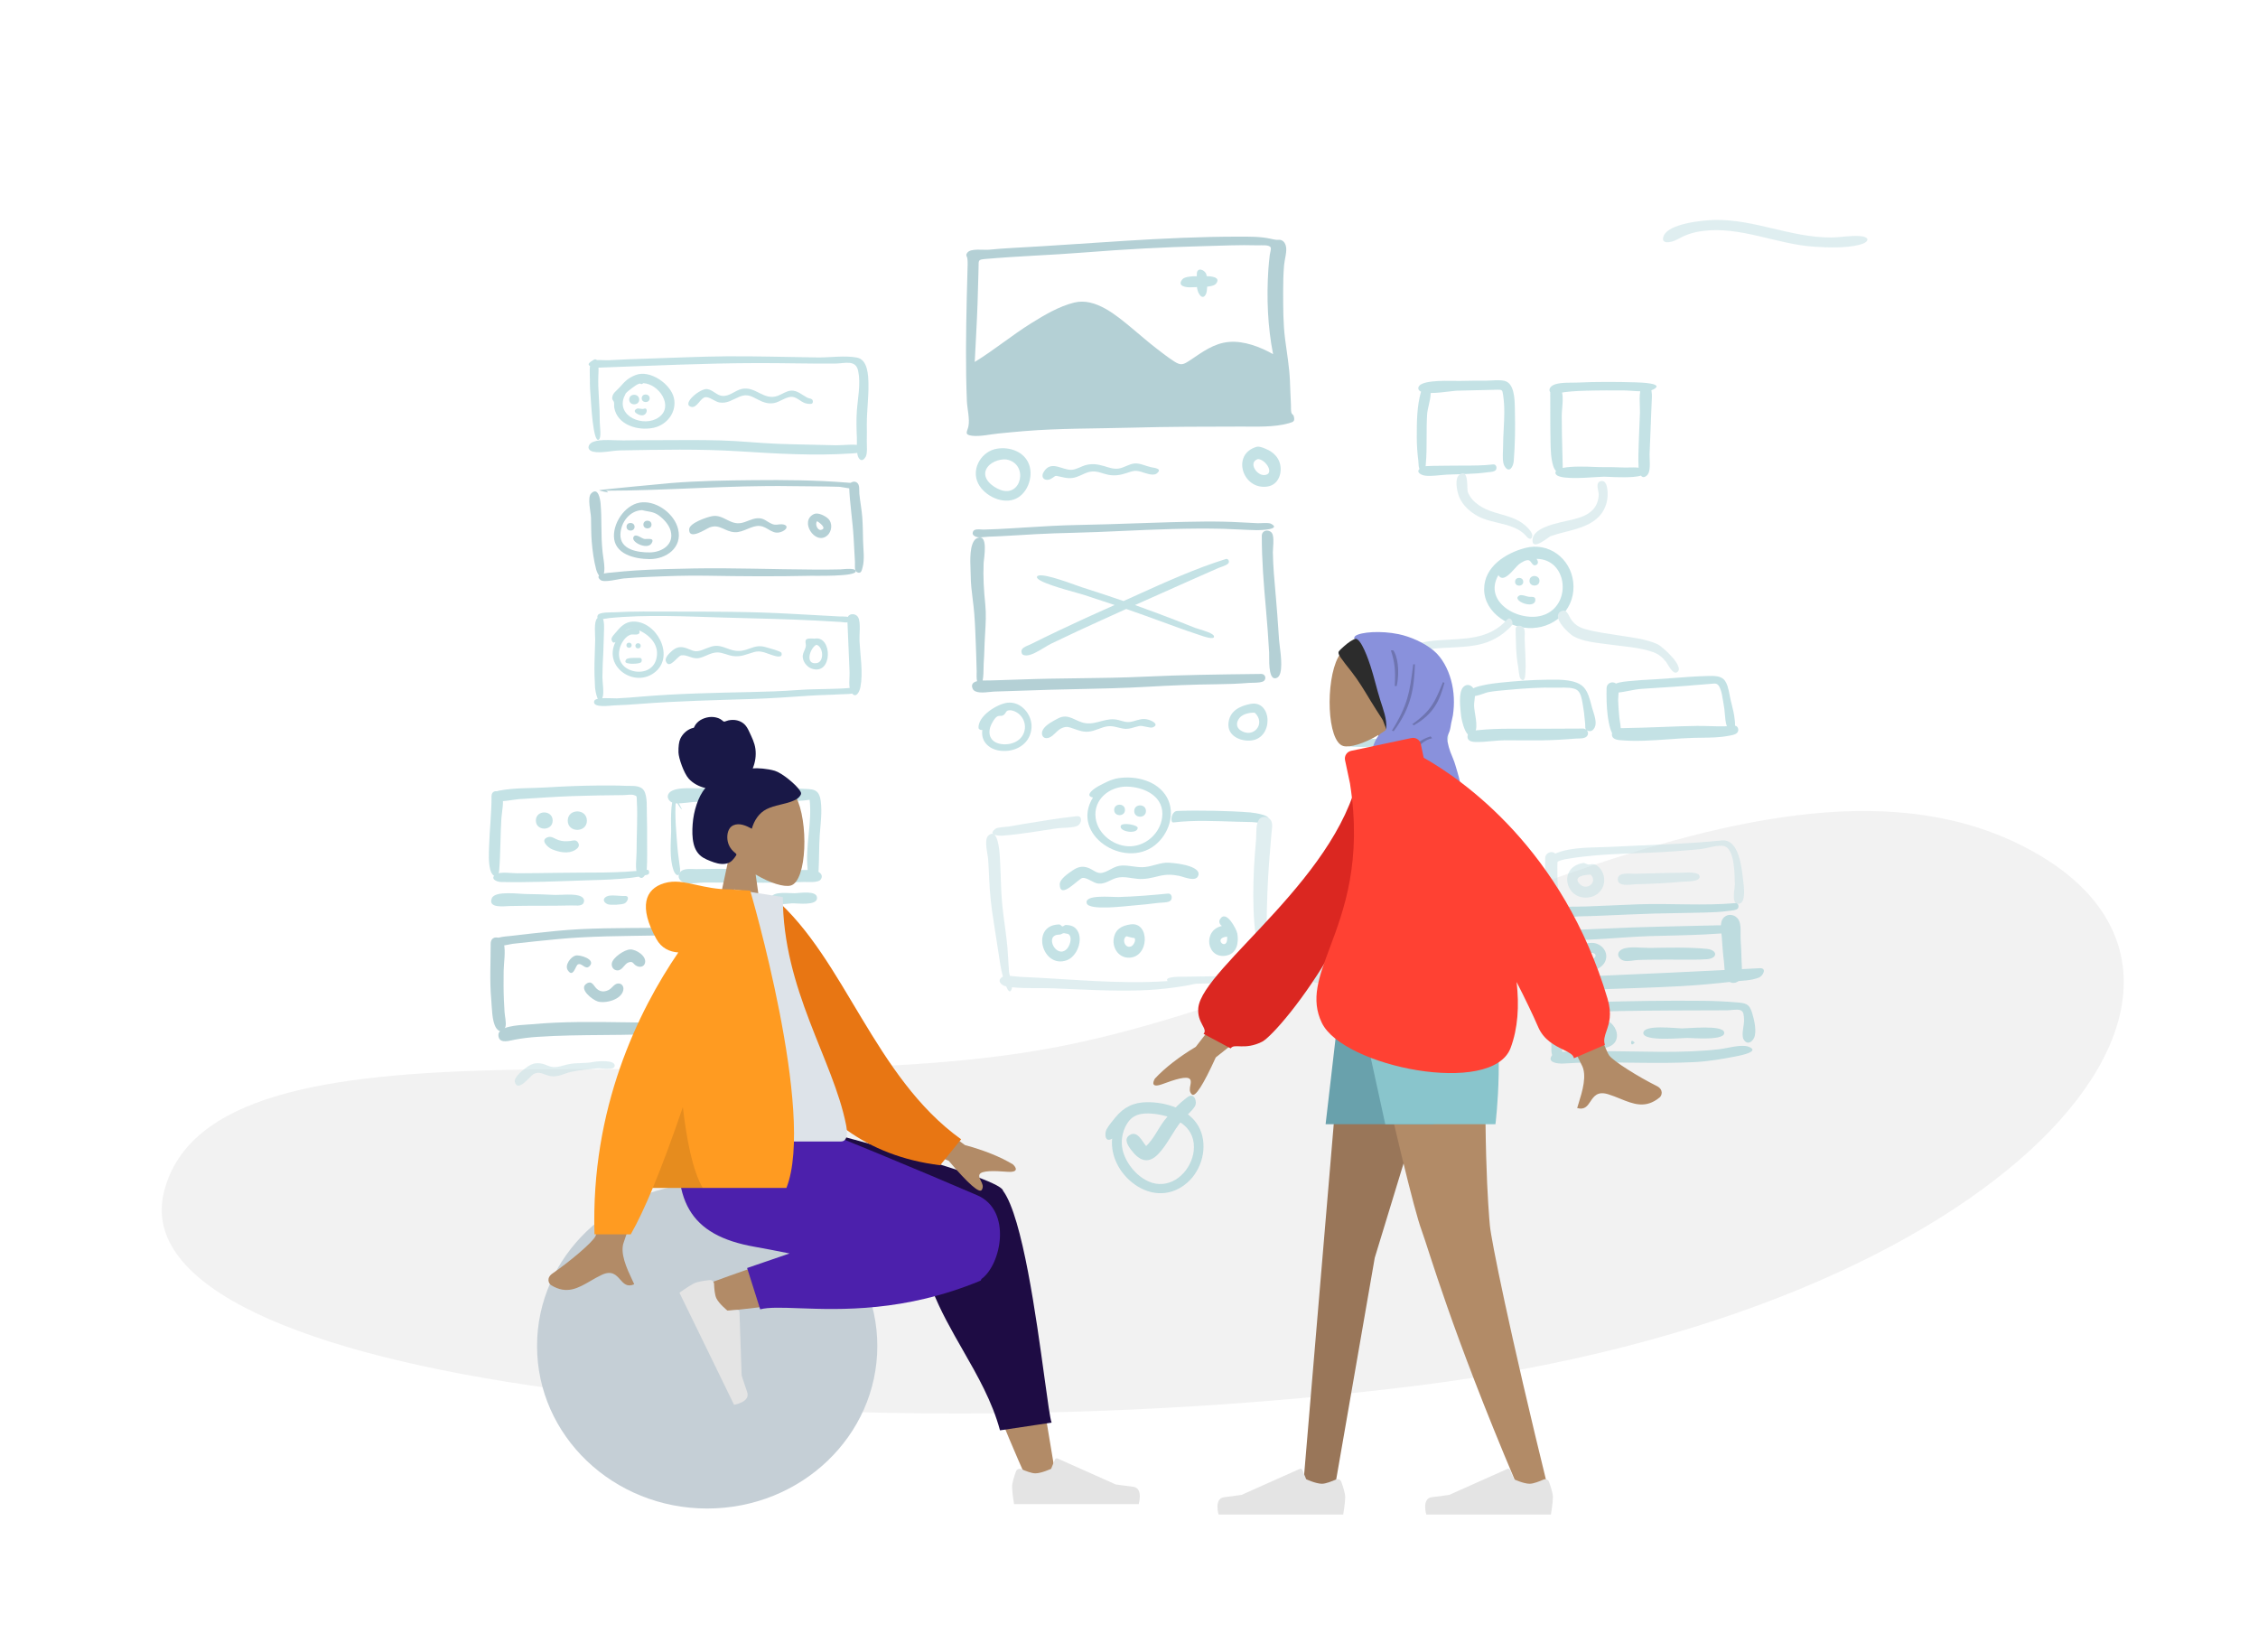 <svg width="1148" height="840" viewBox="0 0 1148 840" fill="none" xmlns="http://www.w3.org/2000/svg">
<path fill-rule="evenodd" clip-rule="evenodd" d="M83.48 605.501C108.777 507.697 364.75 563.414 532.564 533.178C700.377 502.942 898.914 362.125 1030.31 431.104C1161.7 500.083 1021.9 666.826 720.537 704.454C419.172 742.082 58.183 703.305 83.48 605.501Z" fill="#F2F2F2"/>
<g opacity="0.5">
<path fill-rule="evenodd" clip-rule="evenodd" d="M300.908 183.672C299.335 185.243 299.946 190.824 299.913 192.89C299.862 196.106 300.062 199.292 300.331 202.496C300.511 204.642 301.527 225.114 304.352 223.542C305.945 222.656 304.947 216.734 304.944 214.86C304.937 210.696 304.764 206.542 304.487 202.387C304.229 198.529 304.066 194.716 304.215 190.851C304.251 189.908 305.134 179.439 300.908 183.672Z" fill="#89C5CC"/>
<path fill-rule="evenodd" clip-rule="evenodd" d="M369.409 181.149C355.896 181.256 342.388 181.923 328.881 182.331C322.381 182.528 315.886 182.778 309.394 183.138C307.181 183.261 302.436 182.552 300.593 183.731C296.501 186.348 303.1 186.96 304.859 186.896C331.59 185.927 358.329 184.65 385.082 184.59C398.206 184.561 411.323 184.934 424.448 184.851C429.465 184.819 435.02 182.657 436.287 188.497C437.717 195.086 436.074 202.423 435.627 209.045C435.329 213.465 435.435 217.794 435.634 222.211C435.762 225.04 435.429 228.228 435.93 231.005C436.411 233.679 438.333 235.282 440.095 232.287C441.148 230.497 440.624 226.078 440.694 224.005C440.788 221.213 440.7 218.421 440.7 215.628C440.699 208.811 441.661 202.022 441.534 195.206C441.452 190.811 441.219 182.844 435.676 181.788C429.572 180.625 422.069 181.794 415.822 181.723C400.344 181.546 384.892 181.028 369.409 181.149Z" fill="#89C5CC"/>
<path fill-rule="evenodd" clip-rule="evenodd" d="M332.174 223.786C327.078 223.786 321.982 223.817 316.887 223.901C312.517 223.973 305.647 223.063 301.579 224.626C298.795 225.696 298.056 228.805 301.579 229.633C305.423 230.536 311.215 229.059 315.236 228.989C335.4 228.633 355.758 228.169 375.894 229.444C394.762 230.638 413.993 231.797 432.888 230.536C434.478 230.43 442.586 230.107 438.886 227.068C436.728 225.294 427.979 226.46 425.174 226.376C415.28 226.077 405.376 226.011 395.485 225.636C385.722 225.265 376.004 224.168 366.238 223.896C354.893 223.58 343.523 223.786 332.174 223.786Z" fill="#89C5CC"/>
<path fill-rule="evenodd" clip-rule="evenodd" d="M327.075 194.804C335.017 195.151 342.875 206.669 334.839 212.235C327.3 217.459 313.172 211.734 317.364 201.606C316.761 203.07 318.126 200.015 318.143 199.995C318.94 199.056 320.371 198.016 321.354 197.276C322.478 196.428 323.649 195.496 325.005 195.071C325.895 194.792 325.755 195.841 327.075 194.804ZM323.207 190.65C319.49 192.101 317.794 193.738 315.239 196.701C313.472 198.751 311.218 199.83 311.238 202.6C311.243 203.213 312.03 203.887 312.167 204.478C312.355 205.294 312.137 206.34 312.286 207.207C313.824 216.157 324.501 219.174 332.317 217.484C339.125 216.012 344.217 209.477 342.64 202.37C341.052 195.216 330.444 187.819 323.207 190.65Z" fill="#89C5CC"/>
<path fill-rule="evenodd" clip-rule="evenodd" d="M319.896 203.143C319.896 206.362 324.982 206.362 324.982 203.143C324.982 199.96 319.896 199.823 319.896 203.143Z" fill="#89C5CC"/>
<path fill-rule="evenodd" clip-rule="evenodd" d="M326.258 202.491C326.258 205.049 330.299 205.049 330.299 202.491C330.299 199.962 326.258 199.854 326.258 202.491Z" fill="#89C5CC"/>
<path fill-rule="evenodd" clip-rule="evenodd" d="M327.51 207.767C326.216 208.264 324.574 207.233 323.512 207.912C321.631 209.117 323.517 210.206 324.525 210.69C329.065 212.869 329.873 206.861 327.51 207.767Z" fill="#89C5CC"/>
<path fill-rule="evenodd" clip-rule="evenodd" d="M396.85 200.632C396.233 200.893 396.714 200.689 396.85 200.632V200.632ZM377.077 197.742C373.679 198.509 370.81 201.683 367.118 201.258C364.289 200.933 362.373 198.202 359.58 197.806C356.007 197.298 346.282 205.449 351.395 206.847C354.378 207.663 356.033 202.212 358.668 201.922C360.753 201.693 363.588 204.25 365.748 204.614C369.778 205.293 372.546 203.073 376.083 201.641C379.928 200.086 382.115 201.487 385.458 203.216C388.097 204.58 390.583 205.469 393.602 204.906C396.436 204.378 399.996 201.463 402.849 201.762C405.643 202.055 407.637 204.971 410.511 205.242C411.696 205.353 413.46 205.757 413.261 203.929C413.101 202.465 411.468 202.713 410.446 202.181C407.818 200.812 405.36 198.388 402.189 198.595C399.803 198.751 397.631 200.427 395.433 201.229C388.233 203.855 384.185 196.148 377.077 197.742Z" fill="#89C5CC"/>
<path fill-rule="evenodd" clip-rule="evenodd" d="M383.092 244.111C369.204 244.239 355.268 244.445 341.419 245.558C338.135 245.822 304.608 248.988 304.672 249.216C304.789 249.637 309.101 250.282 309.075 250.381C308.784 249.661 308.12 249.362 307.082 249.487C338.879 249.487 370.576 246.64 402.415 247.152C410.416 247.28 418.446 247.227 426.44 247.479C428.436 247.542 433.381 248.972 434.949 248.071C439.062 245.706 431.589 245.433 430.352 245.334C414.683 244.08 398.805 243.954 383.092 244.111Z" fill="#69A1AC"/>
<path fill-rule="evenodd" clip-rule="evenodd" d="M300.556 250.859C298.479 252.941 300.391 260.43 300.473 263.245C300.591 267.314 300.494 271.412 300.851 275.471C301.259 280.107 301.891 285.047 303.107 289.545C303.777 292.023 306.129 295.961 307.061 291.459C307.726 288.242 306.716 283.976 306.364 280.7C305.894 276.317 305.78 271.992 305.763 267.587C305.747 263.75 305.673 259.896 305.358 256.071C305.195 254.085 304.196 247.238 300.556 250.859Z" fill="#69A1AC"/>
<path fill-rule="evenodd" clip-rule="evenodd" d="M352.794 288.998C342.938 289.167 333.061 289.4 323.222 290.015C319.189 290.268 315.159 290.644 311.141 291.07C310.322 291.157 301.247 291.525 305.302 294.875C307.132 296.387 314.661 294.296 317.147 294.078C321.33 293.712 325.511 293.473 329.705 293.296C339.424 292.883 349.172 292.519 358.9 292.688C376.667 292.996 394.319 293.134 412.09 292.737C414.615 292.681 434.396 293.21 435.068 290.583C435.609 288.466 428.535 289.437 427.245 289.475C422.514 289.617 417.782 289.584 413.048 289.56C392.997 289.457 372.83 288.659 352.794 288.998Z" fill="#69A1AC"/>
<path fill-rule="evenodd" clip-rule="evenodd" d="M431.719 247.347C432.032 256.122 433.526 264.887 434.004 273.689C434.222 277.712 434.479 281.732 434.676 285.757C434.74 287.056 434.217 290.184 435.752 290.931C437.858 291.955 438.142 289.891 438.536 288.495C439.675 284.462 438.904 279.224 438.801 275.081C438.701 271.07 438.694 267.051 438.398 263.047C438.095 258.957 437.272 254.943 436.889 250.867C436.728 249.143 437.293 246.274 435.463 245.204C433.881 244.279 431.65 245.445 431.719 247.347Z" fill="#69A1AC"/>
<path fill-rule="evenodd" clip-rule="evenodd" d="M334.845 261.944C334.882 261.973 334.919 262.002 334.956 262.031C334.919 262.002 334.882 261.973 334.845 261.944ZM326.469 259.344C329.592 260.236 332.157 259.904 335.141 262.177C337.614 264.063 340.151 266.821 340.971 269.869C342.866 276.911 336.441 280.771 330.418 280.847C324.248 280.924 315.115 279.493 315.431 271.585C315.674 265.509 320.11 259.58 326.469 259.344ZM326.689 255.364C318.59 255.767 312.057 264.863 312.127 272.518C312.212 281.797 322.725 284.188 330.194 284.252C338.623 284.324 347.028 278.504 344.77 269.025C342.96 261.431 334.477 254.96 326.689 255.364Z" fill="#69A1AC"/>
<path fill-rule="evenodd" clip-rule="evenodd" d="M318.542 267.822C318.542 270.41 322.63 270.41 322.63 267.822C322.63 265.265 318.542 265.155 318.542 267.822Z" fill="#69A1AC"/>
<path fill-rule="evenodd" clip-rule="evenodd" d="M327.117 266.687C327.117 269.295 331.237 269.295 331.237 266.687C331.237 264.109 327.117 263.998 327.117 266.687Z" fill="#69A1AC"/>
<path fill-rule="evenodd" clip-rule="evenodd" d="M322.39 272.589C319.729 275.245 329.076 279.902 331.281 276.207C333.091 273.171 329.149 274.178 327.752 274.014C326.233 273.835 323.629 271.352 322.39 272.589Z" fill="#69A1AC"/>
<path fill-rule="evenodd" clip-rule="evenodd" d="M397.124 266.74C396.868 266.848 396.868 266.848 397.124 266.74V266.74ZM362.022 262.416C359.328 262.921 350.486 265.904 350.367 269.1C350.148 274.91 358.808 268.959 360.688 268.195C365.796 266.119 368.48 270.354 373.612 270.577C378.068 270.771 382.166 266.957 386.364 267.408C390.763 267.881 392.878 272.56 397.956 270.076C400.643 268.762 400.575 266.735 397.559 266.544C395.737 266.429 394.484 267.182 392.584 266.398C389.612 265.172 388.415 263.176 384.859 263.493C382.175 263.733 379.75 265.245 377.13 265.831C371.132 267.171 367.805 261.332 362.022 262.416Z" fill="#69A1AC"/>
<path fill-rule="evenodd" clip-rule="evenodd" d="M417.818 269.263C417.632 269.341 417.632 269.341 417.818 269.263V269.263ZM418.497 266.844C418.527 266.857 418.73 267.139 418.497 266.844V266.844ZM415.409 264.997C415.293 265.087 415.293 265.087 415.409 264.997V264.997ZM415.476 264.974C416.075 265.333 420.89 268.625 417.393 269.401C415.617 269.794 414.148 266.222 415.476 264.974ZM413.882 261.327C406.169 264.844 414.469 277.429 420.522 272.316C423.069 270.164 423.404 265.815 420.926 263.573C419.442 262.23 415.897 260.406 413.882 261.327Z" fill="#69A1AC"/>
<path fill-rule="evenodd" clip-rule="evenodd" d="M341.477 310.921C331.852 310.924 322.143 310.722 312.531 311.292C310.914 311.388 304.752 311.08 303.918 312.771C302.394 315.864 308.734 314.329 309.655 314.236C328.793 312.32 348.784 313.423 367.985 313.969C383.689 314.415 399.308 314.692 414.993 315.502C419.116 315.714 423.235 315.949 427.355 316.198C428.698 316.279 432.077 317.169 432.361 315.024C432.622 313.039 428.407 313.488 427.354 313.432C418.979 312.991 410.61 312.529 402.237 312.058C382.085 310.922 361.661 310.917 341.477 310.921Z" fill="#89C5CC"/>
<path fill-rule="evenodd" clip-rule="evenodd" d="M303.609 314.36C301.812 316.147 302.654 322.971 302.604 325.227C302.516 329.171 302.33 333.113 302.247 337.057C302.16 341.178 302.28 345.319 302.524 349.435C302.626 351.163 304.045 359.515 306.278 354.736C307.276 352.6 306.254 346.651 306.269 344.23C306.297 339.826 306.534 335.44 306.753 331.041C306.941 327.26 306.948 323.475 307.114 319.693C307.166 318.488 307.309 310.65 303.609 314.36Z" fill="#89C5CC"/>
<path fill-rule="evenodd" clip-rule="evenodd" d="M433.98 349.595C424.613 350.555 415.096 350.102 405.694 350.811C397.591 351.422 389.495 351.672 381.371 351.844C362.975 352.232 344.547 352.611 326.204 354.144C322.024 354.493 317.848 354.864 313.657 355.051C311.561 355.145 302.764 354.191 302.109 356.4C300.993 360.164 310.4 358.674 312.429 358.616C316.891 358.487 321.332 358.164 325.781 357.825C344.485 356.4 363.259 355.974 382.003 355.382C392.196 355.06 402.319 354.314 412.49 353.636C417.56 353.298 422.643 353.287 427.712 352.959C429.039 352.873 433.734 353.042 434.688 351.975C435.343 351.242 435.509 349.453 433.98 349.595Z" fill="#89C5CC"/>
<path fill-rule="evenodd" clip-rule="evenodd" d="M430.805 315C431.126 323.983 431.634 332.958 431.937 341.94C432.028 344.641 431.212 349.482 432.716 351.865C435.135 355.695 437.023 351.641 437.465 349.254C438.863 341.721 437.361 333.4 436.97 325.82C436.821 322.929 437.719 316.493 436.322 313.905C434.991 311.44 430.685 311.688 430.805 315Z" fill="#89C5CC"/>
<path fill-rule="evenodd" clip-rule="evenodd" d="M415.079 327.794C418.668 328.766 419.192 336.567 415.143 337.145C409.116 338.004 411.752 329.402 415.079 327.794ZM414.074 324.691C412.979 324.657 410.453 324.355 409.778 325.246C409.214 325.992 409.784 327.565 409.718 328.275C409.481 330.813 407.417 332.279 408.34 335.276C408.966 337.31 410.643 339.221 412.687 339.927C423.472 343.655 423.341 322.816 414.074 324.691Z" fill="#89C5CC"/>
<path fill-rule="evenodd" clip-rule="evenodd" d="M316.702 326.091C316.675 326.125 316.648 326.159 316.621 326.194C316.648 326.159 316.675 326.125 316.702 326.091ZM325.173 321.584C325.13 321.223 325.088 320.862 325.046 320.501C330.894 323.261 335.547 328.396 333.605 335.288C332.123 340.546 326.771 342.411 321.784 341.113C316.263 339.675 313.625 335.125 315.114 329.538C315.801 326.96 317.909 323.496 320.635 322.667C321.904 322.281 324.71 323.265 325.173 321.584ZM321.753 319.401C320.274 319.501 318.834 320.117 317.627 320.96C318.757 320.004 320.263 319.435 321.753 319.401ZM321.795 316.005C318.142 316.117 315.747 318.329 313.58 320.985C312.9 321.819 310.6 324.03 310.885 325.154C311.11 326.042 311.699 327.341 312.94 326.35C306.442 339.3 323.228 350.346 333.475 341.34C343.038 332.936 333.55 315.611 321.795 316.005Z" fill="#89C5CC"/>
<path fill-rule="evenodd" clip-rule="evenodd" d="M318.476 328.035C318.476 329.759 321.153 329.759 321.153 328.035C321.153 326.31 318.476 326.31 318.476 328.035Z" fill="#89C5CC"/>
<path fill-rule="evenodd" clip-rule="evenodd" d="M323.044 328.329C323.044 330.082 325.764 330.082 325.764 328.329C325.764 326.576 323.044 326.576 323.044 328.329Z" fill="#89C5CC"/>
<path fill-rule="evenodd" clip-rule="evenodd" d="M325.117 334.484C323.845 334.587 319.186 334.155 318.369 335.269C317.002 337.132 319.183 337.197 320.254 337.398C321.219 337.579 325.413 337.477 326.004 336.62C326.526 335.863 326.404 334.374 325.117 334.484Z" fill="#89C5CC"/>
<path fill-rule="evenodd" clip-rule="evenodd" d="M381.241 329.653C381.022 329.744 381.022 329.744 381.241 329.653V329.653ZM363.64 328.366C360.772 328.577 358.344 330.226 355.602 330.884C352.676 331.587 351.409 330.295 348.748 329.449C345.98 328.569 344.011 328.917 341.786 330.807C340.526 331.878 337.76 334.344 338.548 336.247C340.352 340.602 344.436 333.516 346.357 333.186C349.353 332.672 352.019 335.292 355.475 334.543C358.606 333.864 361.384 331.714 364.654 331.691C367.389 331.671 369.966 333.168 372.666 333.53C376.788 334.083 379.494 332.619 383.304 331.533C386.608 330.591 388.924 331.833 392.032 332.878C393.452 333.355 398.191 335.091 397.319 331.944C397.072 331.054 390.827 329.464 389.859 329.159C386.445 328.08 384.283 328.5 381.03 329.74C378.318 330.775 376.036 331.279 373.128 330.71C369.924 330.082 367.01 328.11 363.64 328.366Z" fill="#89C5CC"/>
</g>
<g opacity="0.5">
<path fill-rule="evenodd" clip-rule="evenodd" d="M495.575 184.012C496.038 174.055 496.674 164.113 497.009 154.15C497.176 149.214 497.306 144.276 497.432 139.339C497.459 138.239 497.488 137.14 497.513 136.041C497.594 132.306 497.151 132 500.91 131.668C517.679 130.188 534.515 129.698 551.304 128.358C571.553 126.743 591.907 125.628 612.213 125.128C621.236 124.906 630.298 124.445 639.323 124.725C641.322 124.787 645.247 124.267 646.035 125.821C646.375 126.493 645.661 128.804 645.571 129.578C645.288 131.999 645.024 134.428 644.861 136.861C643.901 151.208 644.473 165.917 647.251 180.047C640.734 176.372 632.5 173.211 624.904 173.838C617.16 174.478 611.367 178.952 605.168 183.07C601.662 185.4 600.481 186.012 596.983 183.756C593.968 181.811 591.116 179.588 588.272 177.405C583.883 174.037 579.741 170.386 575.485 166.855C567.66 160.363 556.878 151.122 546.07 153.843C538.348 155.787 531.218 160.031 524.516 164.184C514.558 170.355 505.545 177.912 495.575 184.012ZM629.779 120.304C591.306 120.304 553.121 124.033 514.756 126.051C510.749 126.261 506.756 126.572 502.764 126.957C500.103 127.214 493.596 126.135 491.852 128.409C490.688 129.926 491.688 130.153 491.852 131.595C492.058 133.411 491.936 135.563 491.883 137.486C491.755 142.118 491.62 146.75 491.515 151.383C491.118 168.893 490.869 186.4 491.578 203.905C491.733 207.723 493.124 213.009 492.363 216.719C491.812 219.405 489.97 221.039 494.218 221.535C498.398 222.024 503.509 220.781 507.693 220.383C511.901 219.983 516.108 219.548 520.321 219.201C538.638 217.692 557.133 217.92 575.499 217.418C594.029 216.912 612.567 216.88 631.104 216.869C638.86 216.865 647.723 217.301 655.291 215.167C657.953 214.415 658.384 214.045 657.727 211.404C657.603 210.902 656.799 210.717 656.563 209.811C656.242 208.578 656.407 207.079 656.332 205.796C656.087 201.604 656.001 197.404 655.804 193.21C655.474 186.201 654.266 179.399 653.372 172.461C652.341 164.449 652.394 156.313 652.373 148.248C652.361 143.775 652.476 139.316 652.835 134.855C653.066 131.994 654.475 127.722 653.76 125.054C653.404 123.725 652.822 122.672 651.439 122.1C650.563 121.737 649.826 122.021 648.96 121.929C647.933 121.82 647.292 121.676 646.062 121.398C640.789 120.203 635.151 120.304 629.779 120.304Z" fill="#69A1AC"/>
<path fill-rule="evenodd" clip-rule="evenodd" d="M608.487 139.352C608.484 142.141 608.049 146.255 609.335 148.881C610.965 152.211 613.005 151.17 613.545 148.041C613.855 146.247 613.847 140.941 613.271 139.352C612.456 137.104 608.487 135.573 608.487 139.352Z" fill="#89C5CC"/>
<path fill-rule="evenodd" clip-rule="evenodd" d="M613.166 140.429C610.548 140.521 602.924 139.893 601.153 141.998C598.115 145.608 603.404 146.247 605.675 146.045C608.303 145.811 616.423 146.382 618.183 144.275C621.127 140.749 615.224 140.354 613.166 140.429Z" fill="#89C5CC"/>
<path fill-rule="evenodd" clip-rule="evenodd" d="M511.583 233.579C523.091 235.578 519.511 253.125 508.621 249.06C504.827 247.644 499.237 243.552 501.334 238.731C502.9 235.129 508.006 233.236 511.583 233.579ZM506.818 228.124C499.334 229.384 494.217 237.483 496.783 244.548C499.259 251.363 508.648 256.354 515.573 253.905C522.183 251.566 525.481 242.771 523.253 236.337C520.924 229.615 513.338 227.026 506.818 228.124Z" fill="#89C5CC"/>
<path fill-rule="evenodd" clip-rule="evenodd" d="M576.816 235.632C573.951 235.869 571.475 237.875 568.592 238.231C565.896 238.563 563.662 237.64 561.138 236.903C558.087 236.012 555.289 235.62 552.171 236.412C549.789 237.017 547.439 238.638 544.964 238.834C540.094 239.218 534.434 233.662 530.632 239.946C528.809 242.959 531.456 244.9 534.182 243.495C537.024 242.03 535.629 241.506 539.155 242.371C542.096 243.092 544.474 243.484 547.42 242.473C550.089 241.558 552.432 239.882 555.333 239.694C558.174 239.51 560.645 240.804 563.36 241.362C566.699 242.048 569.653 241.529 572.817 240.482C575.826 239.487 577.027 238.942 580.064 239.83C581.986 240.393 586.187 242.18 588.058 240.74C591.294 238.251 586.962 237.887 585.256 237.533C582.509 236.964 579.667 235.398 576.816 235.632Z" fill="#89C5CC"/>
<path fill-rule="evenodd" clip-rule="evenodd" d="M642.384 233.959C642.407 233.977 642.43 233.995 642.452 234.012C642.43 233.995 642.406 233.977 642.384 233.959ZM639.571 233.371C643.754 233.64 648.277 241.26 642.735 241.53C638.834 241.721 634.469 235.049 639.571 233.371ZM638.984 227.136C625.758 230.829 631.804 249.477 644.562 247.323C650.357 246.344 652.321 239.631 650.405 234.661C649.582 232.526 647.978 230.727 646.061 229.498C644.647 228.592 640.601 226.686 638.984 227.136Z" fill="#89C5CC"/>
<path fill-rule="evenodd" clip-rule="evenodd" d="M577.276 266.065C588.915 265.666 600.555 265.266 612.206 265.158C618.52 265.1 624.8 265.21 631.105 265.572C633.902 265.732 636.696 265.887 639.495 266.005C639.977 266.026 640.644 265.993 641.38 265.957C643.112 265.872 645.227 265.768 646.222 266.294C651.788 269.238 640.448 269.561 639.07 269.538C635.983 269.486 632.899 269.333 629.815 269.181C627.12 269.048 624.425 268.915 621.727 268.848C604.42 268.423 587.008 269.201 569.671 269.975C565.697 270.152 561.727 270.33 557.763 270.492C553.554 270.665 549.347 270.777 545.14 270.888C539.125 271.048 533.111 271.208 527.097 271.546C524.801 271.675 522.505 271.811 520.208 271.948C516.919 272.144 513.63 272.34 510.339 272.513C507.763 272.649 505.186 272.781 502.607 272.846C502.142 272.857 501.537 272.922 500.876 272.992L500.876 272.992H500.876C499.277 273.163 497.353 273.368 496.313 272.943C495.063 272.432 494.052 271.717 494.739 270.201C495.321 268.92 497.434 269.074 498.974 269.186C499.395 269.217 499.773 269.244 500.065 269.238C504.989 269.143 509.902 268.866 514.817 268.565C516.615 268.455 518.412 268.342 520.209 268.229L520.21 268.229L520.21 268.229L520.21 268.229L520.21 268.229C529.567 267.641 538.915 267.053 548.295 266.893C557.959 266.728 567.617 266.396 577.276 266.065ZM638.065 342.668L641.411 342.628C643.139 342.778 643.912 344.592 642.803 345.986C641.953 347.054 638.684 347.102 636.553 347.133C635.962 347.142 635.459 347.15 635.119 347.177C629.556 347.624 624.004 347.825 618.424 347.879C606.674 347.99 594.968 348.494 583.237 349.163C571.229 349.848 559.211 350.105 547.192 350.363H547.191C538.349 350.552 529.506 350.742 520.667 351.101C515.605 351.307 510.542 351.461 505.478 351.594C504.934 351.608 504.21 351.686 503.391 351.774C500.192 352.12 495.544 352.622 494.491 350.081C493.556 347.827 494.855 346.789 496.755 346.317C496.455 344.982 496.511 343.106 496.543 342.031C496.552 341.708 496.56 341.457 496.555 341.315C496.507 339.968 496.473 338.62 496.44 337.272C496.402 335.745 496.365 334.218 496.306 332.691C496.253 331.306 496.203 329.919 496.153 328.531C495.957 323.059 495.761 317.573 495.34 312.123C495.145 309.607 494.837 307.121 494.529 304.639C494.038 300.676 493.547 296.723 493.525 292.678C493.521 291.95 493.484 291.04 493.443 290.013C493.233 284.761 492.901 276.457 496.161 273.928C501.91 270.573 500.774 280.256 500.266 284.577C500.183 285.291 500.116 285.858 500.1 286.197C499.77 293.382 500.218 300.252 500.942 307.392C501.43 312.214 501.145 317.02 500.859 321.834C500.757 323.553 500.655 325.273 500.588 326.996C500.555 327.848 500.526 328.7 500.496 329.551C500.406 332.172 500.315 334.791 500.118 337.409C500.096 337.692 500.089 338.235 500.08 338.929C500.054 340.886 500.013 344.044 499.594 345.961C500.486 345.922 501.352 345.932 502.067 345.94C502.523 345.945 502.917 345.949 503.219 345.94C504.591 345.898 505.964 345.858 507.337 345.818C511.39 345.699 515.444 345.58 519.497 345.428C529.065 345.068 538.636 344.948 548.207 344.828C559.512 344.686 570.816 344.544 582.115 344.007C600.737 343.122 619.423 342.895 638.065 342.668ZM641.519 272.42C641.509 284.729 642.461 296.7 643.573 308.96C644.261 316.543 644.812 324.155 645.251 331.757C645.272 332.109 645.268 332.696 645.265 333.432V333.433C645.242 337.637 645.194 346.695 649.349 344.528C652.486 342.892 651.28 333.405 650.613 328.155L650.613 328.155C650.467 327.004 650.346 326.056 650.303 325.44C650.212 324.127 650.122 322.814 650.032 321.502C649.614 315.408 649.197 309.318 648.647 303.231L648.531 301.947C647.895 294.917 647.259 287.891 647.146 280.827C647.137 280.243 647.193 279.43 647.257 278.51C647.44 275.851 647.685 272.31 646.58 270.898C645.026 268.911 641.522 269.498 641.519 272.42Z" fill="#69A1AC"/>
<path fill-rule="evenodd" clip-rule="evenodd" d="M577.808 302.595C592.674 295.869 607.714 289.065 623.174 284.22C624.291 283.87 624.998 285.022 624.744 285.989C624.482 286.985 622.064 287.835 620.46 288.399C619.98 288.568 619.573 288.711 619.319 288.824C617.16 289.789 614.995 290.741 612.83 291.694C610.613 292.669 608.396 293.645 606.185 294.633C601.587 296.687 596.985 298.733 592.383 300.778C587.454 302.968 582.526 305.158 577.603 307.36C577.416 307.443 577.229 307.527 577.043 307.61C583.737 309.989 590.393 312.474 597.02 315.035C599.285 315.909 601.542 316.803 603.799 317.696C605.076 318.201 606.352 318.706 607.631 319.208C608.047 319.371 608.772 319.593 609.643 319.859C612.481 320.725 616.871 322.066 617.196 323.42C617.724 325.626 611.662 323.492 609.376 322.687C609.072 322.58 608.835 322.497 608.689 322.45C605.314 321.371 601.98 320.17 598.648 318.969L598.187 318.802C595.545 317.851 592.908 316.889 590.271 315.927C585.119 314.049 579.968 312.17 574.788 310.368C574.056 310.113 573.323 309.859 572.59 309.606C564.278 313.34 555.982 317.109 547.714 320.938C543.28 322.992 538.871 325.093 534.473 327.222C533.513 327.687 532.325 328.405 531.033 329.186C527.939 331.056 524.255 333.283 521.721 333.227C520.362 333.197 519.446 332.906 519.304 331.259C519.158 329.559 521.339 328.668 522.907 328.027C523.282 327.873 523.622 327.734 523.887 327.602C528.587 325.251 533.316 322.96 538.059 320.698C547.479 316.205 556.987 311.891 566.529 307.663C566.583 307.639 566.638 307.615 566.693 307.59C561.401 305.8 556.095 304.051 550.777 302.34C550.246 302.169 549.157 301.868 547.726 301.471C540.965 299.599 526.563 295.61 527.204 293.28C527.939 290.615 541.442 295.486 547.419 297.643C548.54 298.047 549.396 298.356 549.854 298.502C557.001 300.779 564.128 303.121 571.218 305.57C573.411 304.585 575.608 303.591 577.808 302.595Z" fill="#89C5CC"/>
<path fill-rule="evenodd" clip-rule="evenodd" d="M514.108 361.133C518.459 361.896 521.529 366.071 521.052 370.442C520.406 376.349 514.519 379.056 509.08 378.286C502.909 377.411 501.611 372.194 504.601 367.176C505.263 366.065 506.024 364.735 507.228 364.15C508.055 363.748 509.109 364.103 509.775 363.779C512.111 362.643 510.706 360.831 514.108 361.133ZM512.126 357.275C506.816 357.953 497.005 364.098 497.501 370.246C497.932 370.959 498.58 371.25 499.445 371.121C499.237 372.453 499.305 373.77 499.649 375.074C500.153 376.766 501.16 378.153 502.508 379.254C505.285 381.524 509.081 382.081 512.539 381.683C518.996 380.941 524.084 376.528 524.447 369.812C524.801 363.257 519.079 356.397 512.126 357.275Z" fill="#89C5CC"/>
<path fill-rule="evenodd" clip-rule="evenodd" d="M537.846 365.275C535.463 366.537 531.694 368.477 530.297 370.875C528.821 373.408 530.349 376.179 533.459 374.981C535.928 374.03 537.498 371.008 540.132 370.039C542.456 369.184 543.392 369.62 545.849 370.471C548.38 371.348 550.592 372.196 553.328 371.98C556.767 371.71 559.745 369.716 563.111 369.263C565.945 368.881 568.282 369.983 570.996 370.422C574.145 370.931 576.204 369.739 579.15 369.118C581.154 368.696 584.686 370.414 586.148 369.771C589.434 368.326 585.957 366.56 584.138 365.976C581.073 364.993 579.187 365.86 576.272 366.676C573.107 367.561 571.74 366.895 568.714 366.082C562.593 364.438 557.864 368.415 552.062 367.692C546.691 367.022 543.476 362.293 537.846 365.275Z" fill="#89C5CC"/>
<path fill-rule="evenodd" clip-rule="evenodd" d="M637.935 362.336C643.827 367.86 637.208 375.719 630.712 371.304C628.426 369.751 628.389 367.255 630.168 365.022C631.796 362.98 635.371 362.184 637.935 362.336ZM635.751 357.872C630.247 358.943 625.055 361.469 624.556 367.822C624.07 374.02 630.428 376.899 635.769 376.493C647.761 375.579 646.894 355.718 635.751 357.872Z" fill="#89C5CC"/>
</g>
<path opacity="0.5" fill-rule="evenodd" clip-rule="evenodd" d="M872.075 111.818C865.245 111.918 848.377 113.783 845.87 119.849C843.966 124.454 849.62 123.443 852.651 121.767C856.751 119.502 860.346 118.145 865.425 117.456C884.776 114.828 903.369 124.252 922.535 125.443C929.794 125.895 938.556 126.189 945.487 124.424C950.423 123.167 951.067 120.426 945.434 120.009C940.648 119.654 935.351 120.772 930.444 120.74C910.139 120.61 892.09 111.532 872.075 111.818" fill="#C1DEE2"/>
<g opacity="0.5">
<path fill-rule="evenodd" clip-rule="evenodd" d="M303.509 399.362C295.085 399.456 286.665 399.767 278.257 400.299C270.262 400.806 261.587 400.421 253.722 401.971C251.488 402.411 248.471 404.446 251.441 406.685C253.528 408.259 261.165 406.449 263.657 406.295C272.836 405.731 282.02 405.055 291.212 404.731C299.914 404.423 308.615 404.315 317.322 404.228C318.651 404.215 320.857 403.789 322.181 404.175C324.083 404.729 323.632 404.88 323.774 407.294C324.032 411.668 323.961 416.058 323.874 420.436C323.79 424.673 323.633 428.909 323.649 433.148C323.659 436.172 322.693 442.181 324.21 444.807C326.394 448.588 328.66 444.482 328.823 441.97C329.136 437.165 328.996 432.302 328.997 427.491C328.998 422.976 329.031 418.46 328.872 413.947C328.756 410.687 329.222 404.996 327.466 402.032C325.677 399.013 321.37 399.664 318.228 399.52C313.326 399.295 308.415 399.311 303.509 399.362Z" fill="#89C5CC"/>
<path fill-rule="evenodd" clip-rule="evenodd" d="M249.91 404.81C249.919 413.294 248.937 421.722 248.662 430.196C248.536 434.093 248.28 438.371 249.266 442.196C250.261 446.058 253.421 446.895 253.785 442.583C254.522 433.853 254.342 424.8 254.915 415.999C255.118 412.892 256.437 407.198 255.206 404.288C254.122 401.725 249.905 401.234 249.91 404.81Z" fill="#89C5CC"/>
<path fill-rule="evenodd" clip-rule="evenodd" d="M328.906 442.207C314.276 444.144 298.982 443.438 284.247 443.743C277.178 443.889 270.111 443.898 263.041 443.972C260.573 443.997 254.307 443.059 252.173 444.446C248.775 446.654 252.461 448.358 254.711 448.407C268.663 448.712 282.771 448.071 296.72 447.613C302.987 447.407 309.275 447.307 315.526 446.774C319.374 446.446 323.579 446.128 327.316 445.094C328.112 444.873 329.846 444.919 330.024 443.833C330.134 443.162 329.935 442.066 328.906 442.207Z" fill="#89C5CC"/>
<path fill-rule="evenodd" clip-rule="evenodd" d="M268.07 454.54C264.004 454.564 251.751 452.675 250.067 456.64C247.822 461.928 256.58 460.694 258.935 460.633C264.285 460.496 269.63 460.481 274.981 460.484C280.231 460.486 285.481 460.452 290.73 460.327C292.251 460.291 295.791 460.922 296.666 459.09C297.331 457.699 296.805 456.601 295.579 455.864C292.628 454.091 284.963 455.119 281.509 454.959C277.036 454.754 272.548 454.54 268.07 454.54Z" fill="#89C5CC"/>
<path fill-rule="evenodd" clip-rule="evenodd" d="M317.537 455.519C315.213 455.657 310.513 454.699 308.431 455.763C306.065 456.972 306.899 458.864 308.941 459.696C310.356 460.272 316.159 459.97 317.537 459.303C318.973 458.607 320.597 455.331 317.537 455.519Z" fill="#89C5CC"/>
<path fill-rule="evenodd" clip-rule="evenodd" d="M343.013 405.643C340.531 406.324 341.284 420.414 341.22 422.647C341.045 428.767 340.357 436.464 342.39 442.358C343.687 446.115 346.178 445.605 345.753 441.65C345.381 438.178 344.741 434.746 344.464 431.252C343.839 423.345 342.987 414.911 343.578 406.997C343.83 407.457 346.184 411.722 346.738 411.403C346.571 411.503 344.023 405.377 343.013 405.643Z" fill="#89C5CC"/>
<path fill-rule="evenodd" clip-rule="evenodd" d="M370.93 400.453C365.908 400.528 360.885 400.617 355.864 400.756C351.871 400.867 345.598 400.211 341.937 401.891C337.577 403.89 339.645 408.345 343.74 408.439C347.363 408.523 351.226 407.706 354.881 407.581C364.754 407.242 374.645 407.171 384.522 407.086C393.456 407.009 402.769 407.962 411.624 406.62C412.937 418.283 409.385 429.995 410.593 441.792C410.78 443.623 410.696 446.21 413.028 446.627C415.971 447.154 416.092 444.239 416.204 442.152C416.522 436.193 416.35 430.229 416.786 424.262C417.19 418.732 417.986 413.081 417.313 407.542C416.486 400.727 413.22 401.273 407.447 400.99C395.254 400.392 383.137 400.274 370.93 400.453Z" fill="#89C5CC"/>
<path fill-rule="evenodd" clip-rule="evenodd" d="M354.098 441.866C351.538 441.931 347.288 441.142 345.648 443.596C343.942 446.15 345.966 448.377 348.447 448.901C351.384 449.521 355.213 448.671 358.261 448.662C361.435 448.652 364.61 448.688 367.784 448.7C381.392 448.753 395.058 448.959 408.657 448.397C410.556 448.318 415.946 448.955 417.26 447.133C418.427 445.518 417.611 444.069 416.074 443.246C413.554 441.895 408.378 442.409 405.575 442.302C402.113 442.17 398.646 442.127 395.183 442.073C381.511 441.862 367.768 441.528 354.098 441.866Z" fill="#89C5CC"/>
<path fill-rule="evenodd" clip-rule="evenodd" d="M365.609 453.67C360.517 453.757 355.083 453.533 350.041 454.306C345.608 454.985 345.062 459.27 349.834 459.772C354.22 460.233 359.537 459.372 363.944 459.089C365.509 458.988 367.329 459.131 368.079 457.4C368.862 455.593 367.365 453.859 365.609 453.67Z" fill="#89C5CC"/>
<path fill-rule="evenodd" clip-rule="evenodd" d="M404.108 454.12C401.39 454.188 393.451 453.019 392.104 456.124C389.863 461.292 400.611 459.329 402.673 459.253C405.272 459.157 415.4 460.675 415.402 456.538C415.404 452.481 406.597 454.059 404.108 454.12Z" fill="#89C5CC"/>
<path fill-rule="evenodd" clip-rule="evenodd" d="M249.47 479.804C249.477 489.206 248.891 498.697 249.749 508.076C250.104 511.955 250.043 519.386 252.29 522.674C253.885 525.008 256.097 524.845 256.968 522.042C257.55 520.168 256.619 516.421 256.515 514.416C256.415 512.493 256.298 510.57 256.209 508.645C255.98 503.688 255.999 498.739 256.067 493.779C256.125 489.524 257.149 483.895 256.184 479.804C255.283 475.991 249.47 475.099 249.47 479.804Z" fill="#69A1AC"/>
<path fill-rule="evenodd" clip-rule="evenodd" d="M343.967 471.532C327.654 471.941 311.304 471.576 295.006 472.383C286.968 472.781 278.961 473.656 270.963 474.527C267.034 474.956 263.107 475.398 259.185 475.881C258.001 476.027 248.166 476.408 251.865 480.148C253.48 481.782 258.62 480.076 260.654 479.835C264.593 479.37 268.539 478.965 272.482 478.548C279.987 477.754 287.5 477.002 295.037 476.585C312.786 475.601 330.609 475.896 348.375 475.241C353.181 475.064 357.973 474.937 362.781 475.126C364.043 475.175 373.321 475.647 369.293 472.22C367.388 470.6 360.207 471.436 357.827 471.387C353.207 471.292 348.585 471.416 343.967 471.532Z" fill="#69A1AC"/>
<path fill-rule="evenodd" clip-rule="evenodd" d="M366.205 487.373C366.125 483.029 366.044 478.685 365.846 474.344C365.638 469.773 371.865 469.081 373.711 472.781C375.041 475.445 374.807 479.977 374.606 483.862C374.526 485.427 374.45 486.888 374.485 488.078C374.564 490.806 374.765 493.628 374.968 496.486C375.48 503.68 376.009 511.111 374.664 517.902C374.01 521.202 371.227 522.936 369.374 521.138C369.371 521.141 369.369 521.145 369.366 521.149C368.669 522.176 366.5 522.174 364.902 522.172C364.462 522.172 364.065 522.171 363.755 522.192C359.378 522.49 355.082 522.992 350.743 523.642C342.099 524.938 333.53 525.734 324.793 525.95C318.864 526.097 312.927 526.146 306.989 526.196C295.617 526.29 284.24 526.384 272.904 527.162C269.082 527.425 265.319 527.875 261.56 528.594C261.24 528.655 260.884 528.734 260.506 528.819C257.711 529.44 253.664 530.34 253.388 526.434C253.059 521.798 263.107 521.19 268.278 520.878C269.068 520.83 269.744 520.789 270.251 520.742C285.952 519.282 301.899 519.508 317.666 519.732C318.43 519.742 319.194 519.753 319.957 519.764C321.187 519.781 322.417 519.801 323.647 519.821C330.398 519.933 337.141 520.044 343.889 519.631C346.96 519.443 350.072 519.346 353.189 519.25C358.162 519.096 363.149 518.941 368.013 518.414C367.279 515.57 367.151 512.214 367.03 509.051C366.983 507.819 366.937 506.617 366.857 505.485C366.43 499.456 366.317 493.415 366.205 487.373Z" fill="#69A1AC"/>
<path fill-rule="evenodd" clip-rule="evenodd" d="M379.408 477.693C377.204 477.992 375.366 479.879 376.35 482.271C377.589 485.283 381.28 484.106 383.718 483.915C391.468 483.308 399.56 484.521 407.217 483.606C409.308 483.356 412.341 482.217 410.464 479.407C409.053 477.296 403.911 477.666 401.725 477.464C394.25 476.772 386.873 476.957 379.408 477.693Z" fill="#C1DEE2"/>
<path fill-rule="evenodd" clip-rule="evenodd" d="M392.488 490.834C389.483 491.036 382.486 490.877 381.219 494.297C378.947 500.432 387.846 498.27 390.556 497.921C393.704 497.516 401.124 498.601 402.8 495.549C405.797 490.091 395.124 490.652 392.488 490.834Z" fill="#C1DEE2"/>
<path fill-rule="evenodd" clip-rule="evenodd" d="M384.759 504.298C383.333 505.724 383.331 508.271 384.759 509.698C386.507 511.445 390.317 511.082 392.614 511.209C395.818 511.388 405.021 513.083 406.612 509.31C408.759 504.219 400.425 504.326 397.684 504.037C394.516 503.704 387.385 501.671 384.759 504.298Z" fill="#C1DEE2"/>
<path fill-rule="evenodd" clip-rule="evenodd" d="M272.437 417.159C272.437 422.632 280.985 422.632 280.985 417.159C280.985 411.715 272.437 411.632 272.437 417.159Z" fill="#89C5CC"/>
<path fill-rule="evenodd" clip-rule="evenodd" d="M288.651 417.221C288.651 423.478 298.388 423.465 298.388 417.221C298.388 410.985 288.651 410.922 288.651 417.221Z" fill="#89C5CC"/>
<path fill-rule="evenodd" clip-rule="evenodd" d="M278.842 425.54C274.11 426.847 278.47 430.858 280.667 431.774C284.16 433.23 288.927 434.304 292.42 432.12C293.81 431.251 294.938 430.097 293.92 428.411C292.834 426.615 291.349 427.414 289.696 427.579C287.603 427.79 285.911 427.757 283.89 427.086C282.381 426.585 280.488 425.087 278.842 425.54Z" fill="#89C5CC"/>
<path fill-rule="evenodd" clip-rule="evenodd" d="M364.69 417.505C364.69 421.207 370.438 421.207 370.438 417.505C370.438 413.803 364.69 413.803 364.69 417.505Z" fill="#89C5CC"/>
<path fill-rule="evenodd" clip-rule="evenodd" d="M377.402 418.062C377.402 422.175 383.788 422.176 383.788 418.062C383.788 413.949 377.402 413.949 377.402 418.062Z" fill="#89C5CC"/>
<path fill-rule="evenodd" clip-rule="evenodd" d="M376.929 426.988C373.575 427.421 363.873 428.404 363.33 432.539C362.493 438.918 373.123 433.755 375.549 433.254C378.64 432.616 381.399 432.783 384.484 432.907C386.178 432.974 388.431 433.249 388.253 430.669C387.962 426.432 379.861 426.612 376.929 426.988Z" fill="#89C5CC"/>
<path fill-rule="evenodd" clip-rule="evenodd" d="M292.592 485.814C290.16 486.463 286.98 490.666 288.653 493.239C291.396 497.458 292.605 490.98 293.753 490.356C295.842 489.222 297.537 493.368 299.72 491.193C303.164 487.761 294.76 485.234 292.592 485.814Z" fill="#69A1AC"/>
<path fill-rule="evenodd" clip-rule="evenodd" d="M320.45 482.696C317.567 482.722 311.48 486.804 311.049 489.818C310.793 491.609 311.98 493.33 313.911 493.354C316.54 493.386 317.375 489.968 319.654 489.253C322.112 488.482 321.747 490.258 323.87 491.178C325.424 491.852 327.367 491.57 327.907 489.66C328.925 486.057 323.413 482.639 320.45 482.696Z" fill="#69A1AC"/>
<path fill-rule="evenodd" clip-rule="evenodd" d="M298.38 499.954C293.768 502.656 301.356 508.449 303.987 509.174C307.958 510.267 315.951 508.226 316.893 503.375C317.267 501.444 316.059 499.695 313.929 500.041C312.174 500.326 311.049 502.527 309.424 503.315C307.23 504.378 305.28 504.306 303.417 502.705C301.898 501.4 301.085 498.376 298.38 499.954Z" fill="#69A1AC"/>
<path fill-rule="evenodd" clip-rule="evenodd" d="M301.722 539.885C297.602 540.764 293.413 540.174 289.273 541.001C285.051 541.843 282.528 543.438 278.606 541.831C278.421 541.753 278.237 541.676 278.053 541.598C275.017 540.29 271.835 539.903 268.658 541.987C266.777 543.22 261.068 547.486 261.756 550.089C263.247 555.732 269.671 546.883 271.309 546.021C274.433 544.376 276.574 546.477 279.79 547.07C283.642 547.78 286.741 545.745 290.37 544.934C294.613 543.986 299.387 543.656 303.705 543.148C305.41 542.948 311.871 544.297 312.454 542.174C313.456 538.528 303.342 539.542 301.722 539.885Z" fill="#C1DEE2"/>
<path fill-rule="evenodd" clip-rule="evenodd" d="M331.449 551.25C331.503 551.29 331.719 551.454 331.449 551.25V551.25ZM342.989 539.665C346.517 539.307 357.802 536.787 360.12 540.432C361.629 542.806 359.234 551.568 356.949 552.702C355.123 553.607 350.869 552.606 348.865 552.535C345.136 552.404 341.4 552.346 337.676 552.113C336.427 552.035 332.407 552.265 331.428 551.159C330.272 549.854 330.323 542.895 330.051 541.169C333.294 542.219 339.598 540.009 342.989 539.665ZM350.521 536.091C346.004 536.287 341.487 536.626 337.003 537.232C334.504 537.57 331.971 538.468 329.663 538.894C328.919 539.031 327.711 538.65 326.799 539.091C324.132 540.379 326.467 549.089 327.11 551.415C328.098 554.99 330.583 555.569 334.066 555.905C338.653 556.35 343.334 556.21 347.936 556.154C352.371 556.099 358.352 557.082 360.841 552.632C362.45 549.754 364.175 543.053 362.8 539.846C360.991 535.626 354.237 535.935 350.521 536.091Z" fill="#C1DEE2"/>
<path fill-rule="evenodd" clip-rule="evenodd" d="M401.111 553.644C400.869 553.954 400.869 553.954 401.111 553.644V553.644ZM402.101 552.45C401.679 552.93 402.026 552.564 402.101 552.45V552.45ZM391.327 552.122C393.319 551.748 395.311 551.377 397.304 551.013C395.417 553.656 393.429 552.564 390.203 552.334C390.578 552.263 390.953 552.193 391.327 552.122ZM381.827 551.187C382.331 551.018 382.836 550.85 383.341 550.681C383.325 551.065 383.408 551.425 383.588 551.76C382.724 551.666 381.861 551.566 380.998 551.46C381.274 551.369 381.551 551.278 381.827 551.187ZM377.424 547.936C377.396 547.243 378.438 547.719 379.036 547.672C377.884 548.686 377.346 548.775 377.424 547.936ZM393.169 540.072C393.321 539.878 393.522 539.888 393.772 540.101C393.499 540.192 392.449 540.638 393.169 540.072ZM403.38 538.871C403.407 538.871 403.974 539.636 403.38 538.871V538.871ZM403.094 538.62C403.242 538.734 403.242 538.734 403.094 538.62V538.62ZM401.819 538.471C403.749 541.274 403.907 538.824 401.819 538.471V538.471ZM377.291 538.304C376.867 538.657 377.012 538.315 377.291 538.304V538.304ZM385.275 533.088C381.731 533.294 375.224 533.087 372.264 534.975C368.401 537.44 370.434 545.926 370.78 549.646C371.29 555.144 373.878 556.71 379.056 557.287C385.236 557.976 391.585 558.104 397.797 557.941C403.391 557.794 406.577 555.87 407.602 549.98C407.916 548.177 408.712 545.389 408.687 543.663C408.67 542.466 408.073 541.92 407.848 540.902C406.563 535.105 404.414 534.417 398.473 534.165C394.1 533.979 389.566 532.863 385.275 533.088Z" fill="#89C5CC"/>
</g>
<g opacity="0.5">
<path fill-rule="evenodd" clip-rule="evenodd" d="M573.032 399.913C582.044 400.105 592.268 405.093 590.843 415.659C589.799 423.399 583.098 429.682 575.336 430.224C566.994 430.806 558.174 424.404 557.041 415.91C555.766 406.357 564.22 399.722 573.032 399.913ZM568.613 395.612C564.959 396.157 561.468 398.076 558.251 399.794C557.023 400.451 550.798 404.452 555.681 405.446C543.916 424.419 571.603 442.043 587.17 429.712C594.161 424.174 597.841 413.675 593.322 405.457C588.649 396.957 577.566 394.267 568.613 395.612Z" fill="#89C5CC"/>
<path fill-rule="evenodd" clip-rule="evenodd" d="M566.459 411.762C566.459 415.306 571.959 415.306 571.959 411.762C571.959 408.218 566.459 408.218 566.459 411.762Z" fill="#89C5CC"/>
<path fill-rule="evenodd" clip-rule="evenodd" d="M576.657 412.329C576.657 416.171 582.621 416.171 582.621 412.329C582.621 408.488 576.657 408.488 576.657 412.329Z" fill="#89C5CC"/>
<path fill-rule="evenodd" clip-rule="evenodd" d="M569.775 419.927C568.972 422.842 578.123 424.337 578.428 420.964C578.573 419.352 570.333 417.894 569.775 419.927Z" fill="#89C5CC"/>
<path fill-rule="evenodd" clip-rule="evenodd" d="M596.599 418.126C607.129 416.862 617.985 417.446 628.565 417.749C631.213 417.826 633.861 417.9 636.509 417.944C638.192 417.972 641.828 418.78 643.298 417.992C649.315 414.765 637.511 413.205 635.84 413.057C625.316 412.191 609.075 411.882 598.52 412.29C595.398 412.412 594.723 418.351 596.599 418.126Z" fill="#89C5CC"/>
<path fill-rule="evenodd" clip-rule="evenodd" d="M643.98 470.469C644.07 459.437 644.466 448.33 645.314 437.33C645.659 432.847 646.074 428.37 646.417 423.886C646.579 421.775 647.329 418.817 646.088 416.964C644.809 415.055 642.003 414.658 640.312 416.35C638.288 418.97 638.876 423.367 638.624 426.537C638.237 431.41 637.77 436.28 637.537 441.164C637.088 450.616 636.983 460.233 637.743 469.673C638.102 474.127 638.879 478.473 639.914 482.817C640.385 484.795 644.132 493.603 643.345 494.818C642.124 496.702 633.099 495.99 631.141 496.042C626.117 496.177 621.092 496.265 616.067 496.361C611.765 496.443 607.463 496.502 603.16 496.54C601.452 496.555 591.414 496.251 593.641 498.784C568.741 500.519 543.366 497.622 518.618 496.629C517.368 496.578 515.323 496.223 513.435 496.121C513.209 495.209 513.023 494.395 512.977 493.828C512.652 489.851 512.567 485.86 512.214 481.884C511.569 474.608 510.318 467.407 509.574 460.144C508.831 452.889 508.906 445.612 508.473 438.339C508.399 437.093 508.224 426.885 505.648 424.404C506.869 424.867 508.839 424.928 509.973 424.836C519.153 424.096 528.266 422.5 537.368 421.131C539.972 420.74 545.881 421.017 548.041 419.716C549.91 418.589 550.65 414.638 547.398 414.958C538.322 415.93 529.296 417.439 520.292 418.924C517.883 419.321 515.481 419.746 513.079 420.18C511.475 420.47 507.241 420.448 505.997 421.415C504.486 422.589 504.326 423.388 504.838 423.919C504.126 423.723 503.273 424.031 502.248 425.056C500.31 427.578 502.132 433.789 502.363 436.746C502.64 440.293 502.777 443.845 502.938 447.399C503.25 454.275 503.97 461.056 505.076 467.85C506.316 475.46 507.371 483.102 508.614 490.71C508.937 492.691 509.359 494.623 509.898 496.537C506.549 498.249 508.826 500.973 511.481 501.456C511.5 501.46 511.52 501.462 511.539 501.466C512.367 503.485 513.525 505.355 514.429 502.65C514.498 502.442 514.531 502.187 514.539 501.9C521.398 502.676 528.938 502.194 535.691 502.47C550.319 503.068 565.037 503.965 579.68 503.51C585.477 503.33 591.291 502.815 597.039 502.042C600.407 501.589 603.788 501.048 607.102 500.297C607.339 500.243 607.7 500.187 608.117 500.118C608.185 500.116 608.254 500.114 608.318 500.114C613.393 500.037 618.463 499.901 623.533 499.69C627.789 499.513 632.064 499.422 636.306 499.021C638.941 498.772 644.51 498.818 646.127 496.168C647.598 493.759 645.139 487.552 644.79 484.846C644.176 480.08 643.941 475.27 643.98 470.469Z" fill="#C1DEE2"/>
<path fill-rule="evenodd" clip-rule="evenodd" d="M592.556 438.614C588.501 438.961 584.752 440.865 580.66 440.889C577.225 440.908 573.844 439.882 570.39 440.034C566.339 440.21 564.11 442.83 560.562 443.707C557.737 444.404 555.957 442.241 553.472 441.285C550.335 440.077 548.017 440.701 545.328 442.528C543.352 443.87 538.744 446.883 538.78 449.599C538.886 457.825 548.483 446.462 550.417 446.324C552.988 446.141 555.86 449.071 558.595 449.238C562.211 449.459 564.529 447.128 567.859 446.279C571.226 445.42 574.866 446.472 578.242 446.799C582.093 447.171 585.464 446.313 589.19 445.394C592.801 444.503 595.878 444.55 599.547 445.298C602.023 445.803 608.192 448.739 609.276 444.964C610.751 439.823 595.39 438.373 592.556 438.614Z" fill="#89C5CC"/>
<path fill-rule="evenodd" clip-rule="evenodd" d="M593.79 454.302C585.482 455.109 577.123 455.816 568.777 456.042C565.162 456.141 551.266 454.591 552.498 459.185C553.555 463.123 572.465 460.643 576.317 460.343C580.569 460.013 584.814 459.551 589.046 459.016C590.545 458.826 594.166 459.022 595.224 457.765C596.233 456.565 595.736 454.108 593.79 454.302Z" fill="#89C5CC"/>
<path fill-rule="evenodd" clip-rule="evenodd" d="M536.475 475.221C536.286 475.301 536.286 475.301 536.475 475.221V475.221ZM538.228 475.197C540.299 475.132 539.855 474.04 541.921 474.609C542.874 474.871 542.972 474.482 543.711 475.393C545.152 477.17 543.795 481.039 542.374 482.471C537.113 487.773 530.799 475.433 538.228 475.197ZM538.228 469.995C523.825 470.479 529.851 492.728 542.387 488.186C547.564 486.311 550.818 477.861 547.773 473.112C546.292 470.802 544.403 470.391 541.921 470.231C541.345 470.194 540.62 471.031 540.261 470.993C539.406 470.903 539.486 469.948 538.228 469.995Z" fill="#89C5CC"/>
<path fill-rule="evenodd" clip-rule="evenodd" d="M572.671 475.983C572.414 475.904 577.218 477.301 576.693 476.754C577.815 477.921 576.306 480.68 575.037 481.161C571.964 482.328 570.24 477.549 572.671 475.983ZM574.803 469.95C570.293 470.589 566.813 472.467 566.196 477.482C565.627 482.111 568.755 486.799 573.688 486.889C584.442 487.086 584.769 468.56 574.803 469.95Z" fill="#89C5CC"/>
<path fill-rule="evenodd" clip-rule="evenodd" d="M623.893 476.186C615.999 476.882 624.522 484.406 623.893 476.186V476.186ZM620.235 467.392C619.489 468.666 620.125 470.018 621.25 470.759C611.196 472.884 613.473 488.013 623.704 485.778C628.907 484.641 629.863 479.17 629.088 474.653C628.719 472.505 623.366 462.038 620.235 467.392Z" fill="#89C5CC"/>
</g>
<path opacity="0.5" fill-rule="evenodd" clip-rule="evenodd" d="M682.627 488.345C677.977 488.966 666.986 492.821 667.082 496.962C667.23 503.425 676.572 496.365 678.65 495.416C689.813 490.315 704.272 496.925 715.896 498.331C721.225 498.975 731.65 500.167 736.357 497.485C744.728 492.717 725.368 493.911 722.903 493.719C709.501 492.68 696.168 486.529 682.627 488.345" fill="#C1DEE2"/>
<g opacity="0.5">
<path fill-rule="evenodd" clip-rule="evenodd" d="M785.586 436.268C785.583 441.946 785.296 447.742 786.343 453.352C786.66 455.051 786.91 458.304 788.701 459.185C790.501 460.07 792.246 459.076 792.693 457.231C793.215 455.085 792.071 451.872 791.955 449.619C791.796 446.54 791.785 443.458 791.784 440.376C791.783 438.15 792.515 434.569 789.887 433.424C787.934 432.572 785.586 434.156 785.586 436.268Z" fill="#C1DEE2"/>
<path fill-rule="evenodd" clip-rule="evenodd" d="M875.353 427.287C856.541 429.176 837.457 429.568 818.576 430.553C809.849 431.008 799.301 430.427 791.079 433.805C789.552 434.433 784.084 437.925 788.523 439.347C789.907 439.79 791.313 438.299 792.449 437.8C794.341 436.969 796.532 436.712 798.55 436.387C815.706 433.632 833.651 434.112 850.984 432.824C855.425 432.494 859.869 432.155 864.301 431.719C867.467 431.407 874.122 429.125 877.044 430.292C882.038 432.287 881.921 445.247 882.019 449.704C882.071 452.009 879.833 460.283 884.281 459.444C887.84 458.773 886.552 450.177 886.274 447.826C885.546 441.662 884.305 426.38 875.353 427.287Z" fill="#C1DEE2"/>
<path fill-rule="evenodd" clip-rule="evenodd" d="M882.291 459.146C865.95 460.621 849.233 459.173 832.824 459.754C824.224 460.058 815.632 460.543 807.03 460.827C803.31 460.95 799.586 460.955 795.864 460.982C794.084 460.994 785.983 462.073 790.994 465.602C793.213 467.165 800.285 465.906 802.831 465.876C806.656 465.831 810.478 465.672 814.3 465.522C823.152 465.176 831.999 464.696 840.856 464.457C849.328 464.227 857.805 464.178 866.277 463.949C870.492 463.834 874.765 463.705 878.943 463.09C879.886 462.951 882.948 462.84 883.603 461.789C884.222 460.795 883.787 459.001 882.291 459.146Z" fill="#89C5CC"/>
<path fill-rule="evenodd" clip-rule="evenodd" d="M801.979 446.877C801.891 447.085 801.891 447.085 801.979 446.877V446.877ZM809.055 444.726C809.313 444.835 809.313 444.835 809.055 444.726V444.726ZM808.724 444.666C812.537 448.553 806.673 453.193 803.101 449.4C799.309 445.373 806.269 444.679 808.724 444.666ZM804.679 438.786C791.544 441.123 796.194 458.629 808.463 456.099C813.849 454.989 816.929 449.563 815.075 444.351C814.351 442.314 812.772 440.079 810.574 439.438C809.478 439.118 808.508 439.621 807.464 439.503C806.468 439.391 805.915 438.563 804.679 438.786Z" fill="#C1DEE2"/>
<path fill-rule="evenodd" clip-rule="evenodd" d="M854.95 443.713C847.03 443.738 839.107 444.074 831.187 444.225C828.758 444.27 822.514 443.183 822.505 447.013C822.494 451.105 829.449 449.594 831.763 449.539C839.619 449.351 847.495 449.007 855.319 448.259C857.296 448.07 864.138 448.396 864.131 445.708C864.123 442.86 856.546 443.713 854.95 443.713Z" fill="#C1DEE2"/>
<path fill-rule="evenodd" clip-rule="evenodd" d="M873.869 470.421C854.279 470.947 834.718 471.13 815.144 472.133C807.822 472.508 800.51 472.787 793.178 472.787C791.766 472.787 788.922 472.24 787.593 473.129C783.986 475.541 788.093 477.612 790.444 477.742C806.525 478.634 822.838 476.413 838.909 475.912C848.318 475.619 857.728 475.532 867.131 475.053C869.696 474.923 872.262 474.771 874.823 474.572C876.296 474.458 880.191 474.771 881.381 473.909C886.579 470.147 875.621 470.374 873.869 470.421Z" fill="#89C5CC"/>
<path fill-rule="evenodd" clip-rule="evenodd" d="M783.986 480C783.802 485.079 783.783 490.07 784.447 495.121C784.708 497.108 784.829 499.364 787.158 499.869C789.274 500.327 790.347 498.727 790.785 496.953C791.855 492.62 790.914 486.384 790.901 481.883C790.896 479.657 790.893 477.166 788.143 476.663C786.045 476.279 784.066 477.795 783.986 480Z" fill="#89C5CC"/>
<path fill-rule="evenodd" clip-rule="evenodd" d="M894.634 492.245C862.922 493.916 831.252 495.375 799.518 496.716C797.043 496.821 777.817 496.611 784.538 503.316C786.614 505.387 791.963 503.984 794.648 503.853C798.682 503.654 802.719 503.503 806.754 503.298C822.75 502.483 838.789 502.264 854.773 501.35C863.57 500.847 872.346 500.06 881.097 499.036C885.259 498.549 890.426 498.599 894.324 496.968C896.33 496.129 898.494 492.04 894.634 492.245Z" fill="#89C5CC"/>
<path fill-rule="evenodd" clip-rule="evenodd" d="M876.4 466.48C873.988 468.882 875.228 473.62 875.41 476.589C875.66 480.674 875.964 484.762 876.474 488.825C876.806 491.464 876.63 495.571 878.038 497.851C879.687 500.521 883.317 500.225 884.808 497.646C886.127 495.365 885.459 490.566 885.425 488.038C885.378 484.542 885.16 481.041 884.953 477.552C884.779 474.637 885.44 469.964 883.836 467.469C882.207 464.933 878.66 464.232 876.4 466.48Z" fill="#89C5CC"/>
<path fill-rule="evenodd" clip-rule="evenodd" d="M803.917 485.119C803.634 485.337 803.634 485.337 803.917 485.119V485.119ZM809.549 484.413C814.805 485.47 806.307 491.606 803.621 487.395C803.202 486.737 802.983 485.928 803.657 485.356C804.271 484.834 804.658 485.758 805.238 485.51C806.238 485.082 808.482 484.373 809.549 484.413ZM808.824 479.375C805.236 479.659 800.303 479.881 798.527 483.478C796.141 488.309 800.221 493.04 804.942 493.775C809.485 494.483 816.267 491.967 816.631 486.669C816.924 482.397 812.861 479.048 808.824 479.375Z" fill="#89C5CC"/>
<path fill-rule="evenodd" clip-rule="evenodd" d="M838.781 481.93C835.067 481.99 827.765 480.892 824.529 482.702C821.327 484.494 822.755 487.684 825.676 488.447C827.607 488.951 830.763 488.138 832.773 488.056C835.418 487.948 838.064 487.925 840.711 487.888C845.161 487.828 849.609 487.879 854.06 487.879C858.605 487.879 863.229 488.003 867.766 487.669C873.508 487.246 873.353 482.947 867.738 482.41C858.2 481.497 848.351 481.78 838.781 481.93Z" fill="#89C5CC"/>
<path fill-rule="evenodd" clip-rule="evenodd" d="M829.293 530.08C829.293 532.122 831.105 530.08 831.092 530.08C831.105 530.08 829.293 528.037 829.293 530.08Z" fill="#89C5CC"/>
<path fill-rule="evenodd" clip-rule="evenodd" d="M788.297 513.637C788.414 519.574 788.491 525.517 788.744 531.45C788.825 533.326 788.287 536.989 790.561 537.945C793.092 539.01 793.879 536.356 794.171 534.558C795.094 528.862 794.189 522.358 794.1 516.594C794.07 514.659 794.489 511.965 792.291 511C790.498 510.212 788.261 511.674 788.297 513.637Z" fill="#89C5CC"/>
<path fill-rule="evenodd" clip-rule="evenodd" d="M885.935 513.73C886.085 514.084 886.085 514.084 885.935 513.73V513.73ZM886.147 513.669C886.269 513.72 886.76 513.927 886.147 513.669V513.669ZM838.183 508.871C829.069 509.014 819.948 509.122 810.839 509.512C806.952 509.679 803.019 509.813 799.145 510.18C796.401 510.439 789.585 510.547 787.805 512.79C784.132 517.418 791.92 516.156 793.598 515.78C796.651 515.096 799.767 514.877 802.886 514.712C809.653 514.355 816.423 514.164 823.199 514.028C841.574 513.658 859.962 513.714 878.34 513.631C880.119 513.624 883.335 512.908 884.978 513.628C886.625 514.349 886.532 516.123 886.703 518.182C886.93 520.922 885.123 526.143 886.5 528.448C888.636 532.023 891.742 528.987 892.217 526.381C892.873 522.78 891.833 518.456 890.815 515.013C889.379 510.157 887.385 509.964 882.688 509.584C877.199 509.141 871.731 508.872 866.224 508.821C856.879 508.735 847.528 508.726 838.183 508.871Z" fill="#89C5CC"/>
<path fill-rule="evenodd" clip-rule="evenodd" d="M874.234 533.414C854.464 535.71 834.132 534.357 814.257 534.438C809.424 534.458 804.587 534.497 799.758 534.731C797.208 534.854 791.163 534.151 789.416 536.119C785.733 540.266 792.367 540.869 794.789 540.698C799.686 540.349 804.594 540.191 809.504 540.153C826.796 540.019 844.187 540.826 861.465 539.973C868.704 539.615 875.781 538.377 882.886 536.993C884.46 536.687 895.235 534.638 889.091 532.183C885.46 530.732 878.048 532.969 874.234 533.414Z" fill="#89C5CC"/>
<path fill-rule="evenodd" clip-rule="evenodd" d="M816.512 525.822C816.375 525.999 816.375 525.999 816.512 525.822V525.822ZM816.38 525.791C816.188 526.232 816.333 525.918 816.38 525.791V525.791ZM815.133 524.183C815.162 524.22 815.279 524.371 815.133 524.183V524.183ZM815.085 524.171C815.561 524.739 815.881 525.373 816.046 526.072C811.95 527.182 810.372 523.868 815.085 524.171ZM814.826 524.016C814.827 524.017 815.403 524.259 814.826 524.016V524.016ZM808.097 519.079C805.446 522.38 803.258 526.227 806.563 529.998C809.518 533.37 815.463 533.805 819.214 531.554C823.077 529.235 822.744 524.352 820.049 521.165C818.313 519.113 816.907 519.17 814.389 518.835C812.675 518.607 809.551 517.274 808.097 519.079Z" fill="#89C5CC"/>
<path fill-rule="evenodd" clip-rule="evenodd" d="M835.5 525.189C835.5 529.585 854.481 527.693 857.858 527.688C860.687 527.684 877.791 529.244 876.563 524.72C875.554 521.003 858.707 522.851 855.119 522.845C852.018 522.841 835.5 520.712 835.5 525.189Z" fill="#89C5CC"/>
</g>
<g opacity="0.5">
<path fill-rule="evenodd" clip-rule="evenodd" d="M587.7 566.376C597.206 567.756 607.094 572.227 607.011 583.292C606.941 592.595 599.139 602.496 589.119 601.94C580.103 601.441 571.612 591.58 570.483 583.13C569.898 578.752 570.993 574.039 573.568 570.437C576.942 565.719 582.296 565.726 587.7 566.376ZM583.21 560.362C576.334 560.399 571.304 562.886 567.049 568.136C565.523 570.018 563.748 572.044 562.586 574.177C561.501 576.169 561.691 581.234 565.415 578.859C564.498 588.665 570.229 598.182 578.467 603.207C587.422 608.669 597.544 607.604 604.997 599.948C611.819 592.94 614.22 581.103 609.229 572.436C604.241 563.774 592.683 560.269 583.21 560.362Z" fill="#89C5CC"/>
<path fill-rule="evenodd" clip-rule="evenodd" d="M603.826 557.734C599.424 560.96 595.405 565.208 592.067 569.517C588.804 573.728 586.647 578.987 582.727 582.66C580.748 580.504 578.429 574.681 574.48 576.991C571.203 578.908 573.313 582.205 574.909 584.369C579.03 589.958 583.606 592.208 588.891 586.685C593.691 581.67 596.417 574.98 600.905 569.677C602.873 567.349 605.915 565.04 607.482 562.47C608.903 560.142 607.146 555.294 603.826 557.734Z" fill="#89C5CC"/>
</g>
<g opacity="0.5">
<path fill-rule="evenodd" clip-rule="evenodd" d="M770.175 207.878C770.182 208.318 770.188 208.731 770.197 209.112C770.403 217.416 770.284 226.146 769.609 234.431C769.376 237.292 767.295 240.917 764.921 236.974C763.877 235.24 764.024 231.68 764.131 229.061C764.16 228.358 764.186 227.724 764.186 227.21C764.184 224.288 764.337 221.336 764.491 218.375C764.792 212.588 765.095 206.77 764.238 201.086C764.221 200.971 764.204 200.861 764.189 200.754C763.816 198.255 763.791 198.082 761.042 198.139C759.896 198.163 758.75 198.194 757.605 198.225C756.478 198.255 755.351 198.286 754.224 198.309C753.104 198.333 751.985 198.354 750.866 198.376C747.356 198.443 743.846 198.511 740.337 198.639C739.752 198.661 738.659 198.798 737.281 198.971C734.524 199.316 730.624 199.806 727.342 199.803C727.343 199.817 727.344 199.831 727.345 199.845C727.347 199.871 727.349 199.896 727.349 199.922C727.386 201.734 726.919 203.756 726.45 205.788C726.058 207.49 725.664 209.199 725.563 210.795C725.322 214.594 725.319 218.433 725.317 222.273C725.313 226.948 725.31 231.623 724.877 236.225C724.856 236.45 724.843 236.687 724.83 236.927C724.829 236.959 724.827 236.991 724.825 237.023C724.974 237 725.118 236.984 725.257 236.975C727.623 236.825 730.008 236.812 732.39 236.798C733.704 236.791 735.016 236.784 736.323 236.753C738.671 236.699 741.048 236.702 743.434 236.704C748.701 236.71 754.015 236.716 759.167 236.109C760.689 235.912 761.221 237.863 760.538 238.875C759.927 239.781 758.244 239.928 757.012 240.035C756.699 240.063 756.415 240.087 756.185 240.121C752.862 240.613 749.495 240.785 746.142 240.934C742.621 241.09 739.096 241.206 735.573 241.304C734.734 241.328 733.615 241.441 732.374 241.566C729.097 241.897 724.972 242.314 722.925 241.388C720.724 240.392 720.776 239.287 721.674 238.431C721.28 237.564 721.218 236.299 721.169 235.309C721.151 234.931 721.134 234.593 721.102 234.333C720.614 230.392 720.319 226.501 720.312 222.526C720.298 214.74 720.314 206.653 722.468 199.116C721.605 198.738 721.085 198.181 721.087 197.379C721.097 193.335 733.682 193.541 739.665 193.639C740.735 193.656 741.593 193.67 742.131 193.656C746.489 193.542 750.848 193.527 755.207 193.551C756.128 193.556 757.153 193.495 758.215 193.433C760.474 193.3 762.901 193.158 764.852 193.611C769.978 194.801 770.101 202.965 770.175 207.878Z" fill="#89C5CC"/>
<path fill-rule="evenodd" clip-rule="evenodd" d="M802.235 194.497C806.994 194.245 811.756 194.188 816.521 194.17C821.566 194.145 826.618 194.235 831.661 194.39L831.778 194.394C834.012 194.461 846.432 194.834 840.726 197.929C840.394 198.11 840.019 198.26 839.61 198.386C839.852 199.819 839.881 201.298 839.842 202.011C839.695 204.714 839.598 207.421 839.501 210.127C839.435 211.961 839.369 213.795 839.287 215.628C839.063 220.692 838.849 225.757 838.675 230.824C838.653 231.446 838.686 232.259 838.723 233.166C838.844 236.163 839.007 240.18 837.379 241.665C835.95 242.968 834.974 242.707 834.316 241.821C830.228 243.009 821.832 242.623 817.611 242.429C816.593 242.382 815.819 242.346 815.405 242.346C814.665 242.347 813.289 242.439 811.553 242.556C804.324 243.041 790.829 243.948 790.802 240.384C790.799 240.041 790.91 239.734 791.12 239.458C790.547 238.874 790.032 238.016 789.701 236.945C788.513 233.101 788.401 228.954 788.313 224.968C788.188 219.34 788.187 213.705 788.186 208.072C788.185 205.178 788.184 202.285 788.167 199.394C787.394 198.356 787.853 197.169 788.817 196.341C790.87 194.579 795.966 194.558 799.652 194.542C800.644 194.538 801.534 194.534 802.235 194.497ZM794.491 237.895C799.078 236.916 806.807 237.231 810.947 237.4C812.032 237.444 812.87 237.478 813.342 237.476C817.571 237.46 821.801 237.519 826.027 237.688C826.465 237.705 827.113 237.689 827.877 237.669C829.412 237.631 831.412 237.58 833.111 237.769C833.088 237.538 833.073 237.328 833.064 237.146C832.873 233.384 833.011 229.59 833.147 225.817V225.817C833.176 225.015 833.205 224.214 833.231 223.415C833.322 220.594 833.442 217.774 833.563 214.955L833.563 214.955L833.563 214.953C833.639 213.178 833.714 211.403 833.783 209.628C833.813 208.849 833.768 207.79 833.718 206.6V206.6C833.616 204.178 833.49 201.208 833.924 198.926C832.359 198.897 830.756 198.786 829.285 198.684C827.869 198.586 826.575 198.497 825.558 198.496C824.268 198.496 822.979 198.492 821.689 198.488H821.689H821.689H821.689C818.115 198.477 814.543 198.466 810.969 198.537C810.631 198.544 810.292 198.55 809.952 198.557L809.952 198.557L809.952 198.557C805.032 198.652 800.07 198.748 795.191 199.396C794.905 199.434 794.562 199.507 794.181 199.596C794.716 201.832 794.454 204.983 794.225 207.742C794.113 209.082 794.009 210.33 794.008 211.336C794.001 217.592 794.166 223.823 794.331 230.048L794.331 230.049L794.331 230.049C794.394 232.404 794.456 234.757 794.509 237.111C794.516 237.392 794.509 237.653 794.491 237.895Z" fill="#89C5CC"/>
<path fill-rule="evenodd" clip-rule="evenodd" d="M742.284 241.123C739.157 242.95 740.843 250.259 741.927 252.786C743.708 256.943 747.322 260.195 751.222 262.352C759.104 266.712 770.466 265.554 776.427 273.114C776.489 273.192 778.549 275.232 779.018 272.59C779.403 270.422 775.557 267.111 774.066 266.025C769.827 262.934 764.391 261.938 759.488 260.394C754.259 258.748 748.521 255.713 746.328 250.322C745.552 248.413 747.032 238.337 742.284 241.123Z" fill="#C1DEE2"/>
<path fill-rule="evenodd" clip-rule="evenodd" d="M813.779 244.637C810.913 245.427 812.809 249.371 812.804 251.345C812.799 253.809 812.011 256.387 810.493 258.353C806.643 263.338 799.104 264.085 793.452 265.515C789.348 266.553 779.529 268.78 779.145 274.331C778.716 280.529 787.384 272.986 788.117 272.677C796.219 269.705 806.701 269.131 812.955 262.589C815.536 259.888 817.062 256.284 817.305 252.564C817.441 250.469 817.465 243.63 813.779 244.637Z" fill="#C1DEE2"/>
<path fill-rule="evenodd" clip-rule="evenodd" d="M754.561 299.616C754.494 288.148 765.469 281.211 775.393 278.601C787.322 275.458 798.434 283.817 799.84 295.84C801.324 308.529 791.76 318.744 779.149 319.304C768.054 319.796 754.632 311.853 754.561 299.616ZM781.207 284.115C781.852 284.992 782.435 286.392 781.135 287.154C779.884 287.883 779.26 287.007 778.631 286.125C778.234 285.568 777.835 285.009 777.276 284.851C775.826 284.443 773.496 285.968 772.288 286.857C771.798 287.218 771.1 287.995 770.284 288.904C767.688 291.795 763.897 296.017 761.802 292.384C753.446 306.813 774.278 317.612 786.124 312.151C799.134 306.154 796.602 284.229 781.207 284.115Z" fill="#89C5CC"/>
<path fill-rule="evenodd" clip-rule="evenodd" d="M770.289 295.777C770.289 298.409 774.446 298.409 774.446 295.777C774.446 293.174 770.289 293.063 770.289 295.777Z" fill="#89C5CC"/>
<path fill-rule="evenodd" clip-rule="evenodd" d="M777.603 295.283C777.603 298.507 782.697 298.507 782.697 295.283C782.697 292.095 777.603 291.959 777.603 295.283Z" fill="#89C5CC"/>
<path fill-rule="evenodd" clip-rule="evenodd" d="M772.369 302.796C768.203 305.247 780.117 310.116 780.587 305.14C780.79 302.993 778.711 303.572 777.325 303.415C775.999 303.263 773.627 302.064 772.369 302.796Z" fill="#89C5CC"/>
<path fill-rule="evenodd" clip-rule="evenodd" d="M770.562 320.181C770.743 326.44 770.656 332.696 771.843 338.867C772.069 340.039 772.225 344.291 773.152 345.162C775.431 347.304 775.468 343.199 775.557 341.625C775.873 335.99 775.281 330.179 775.151 324.532C775.122 323.316 775.444 320.799 774.871 319.622C773.96 317.755 770.473 317.2 770.562 320.181Z" fill="#C1DEE2"/>
<path fill-rule="evenodd" clip-rule="evenodd" d="M766.106 315.106C756.973 325.357 744.396 324.602 731.726 325.5C725.031 325.974 718.262 326.948 712.876 331.278C710.37 333.293 708.21 335.816 706.758 338.691C706.124 339.948 703.114 347.201 707.634 345.481C709.237 344.87 710.815 340.074 711.852 338.655C713.827 335.953 716.354 333.722 719.385 332.272C725.232 329.475 732.214 329.523 738.554 329.168C745.181 328.797 752.294 328.45 758.386 325.568C761.252 324.212 763.94 322.522 766.246 320.343C767.071 319.564 768.838 318.241 768.969 317.05C769.12 315.689 767.812 313.197 766.106 315.106Z" fill="#C1DEE2"/>
<path fill-rule="evenodd" clip-rule="evenodd" d="M720 346.569C711.421 346.856 702.852 347.203 694.285 347.746C692.53 347.857 686.676 347.502 688.167 351.1C689.362 353.983 696.501 352.076 698.862 351.936C707.789 351.406 716.753 351.222 725.662 350.419C727.663 350.239 736.709 350.31 732.973 346.764C731.196 345.076 722.455 346.486 720 346.569Z" fill="#89C5CC"/>
<path fill-rule="evenodd" clip-rule="evenodd" d="M682.719 350.707C680.015 354.259 681.258 362.891 681.462 367.161C681.66 371.298 680.856 378.863 686.257 379.505C684.542 379.28 687.559 379.609 688.05 379.635C689.146 379.694 690.248 379.713 691.346 379.725C693.883 379.753 696.421 379.719 698.957 379.668C704.702 379.554 710.462 379.386 716.2 379.069C718.612 378.935 731.696 379.047 732.214 376.541C732.876 373.339 720.331 375.151 718.085 375.253C712.616 375.504 707.138 375.557 701.664 375.628C698.951 375.664 696.235 375.691 693.522 375.638C692.401 375.616 687.965 376.076 687.284 375.328C686.703 374.692 687.156 368.842 687.144 367.947C687.104 365.03 687.107 362.107 687.211 359.191C687.281 357.228 688.342 353.493 687.477 351.649C686.636 349.856 684.185 349.244 682.719 350.707Z" fill="#89C5CC"/>
<path fill-rule="evenodd" clip-rule="evenodd" d="M726.895 350.873C727.052 357.371 727.1 363.999 728.635 370.354C729.146 372.468 729.861 376.829 731.986 377.924C734.215 379.073 736.141 377.433 736.286 375.223C736.47 372.446 734.982 368.799 734.677 365.949C734.321 362.624 734.114 359.296 733.992 355.954C733.9 353.441 734.664 349.673 732.268 348.053C730.116 346.597 726.825 348.063 726.895 350.873Z" fill="#89C5CC"/>
<path fill-rule="evenodd" clip-rule="evenodd" d="M743.968 349.287C741.3 351.945 742.492 360.36 742.826 363.775C743.07 366.276 745.808 378.581 749.91 372.164C751.725 369.326 749.419 361.821 749.436 358.511C749.446 356.403 750.192 353.738 749.832 351.713C749.356 349.037 746.388 346.87 743.968 349.287Z" fill="#89C5CC"/>
<path fill-rule="evenodd" clip-rule="evenodd" d="M762.443 347.093C770.457 346.266 778.481 345.646 786.539 345.569C786.926 345.566 787.333 345.561 787.756 345.556C793.279 345.486 801.579 345.38 805.296 349.528C807.321 351.787 808.238 355.28 809.038 358.325C809.187 358.892 809.332 359.445 809.479 359.971C809.605 360.42 809.769 360.932 809.946 361.486C810.781 364.1 811.91 367.637 810.765 369.826C810.137 371.027 809.126 372.051 807.591 371.626C807.233 371.526 806.952 371.399 806.731 371.249C807.319 371.885 807.58 372.792 807.198 373.678C806.46 375.392 804.128 375.429 802.291 375.457C801.846 375.464 801.429 375.471 801.072 375.501C794.953 376.011 788.806 376.351 782.665 376.405C779.742 376.43 776.818 376.406 773.894 376.383C770.884 376.358 767.875 376.333 764.865 376.363C762.681 376.384 760.456 376.592 758.231 376.8C755.421 377.062 752.611 377.324 749.878 377.212C747.834 377.128 745.651 376.459 746.169 373.817C746.592 371.66 748.622 371.472 750.441 371.303C750.599 371.289 750.756 371.274 750.91 371.258C756.702 370.669 762.498 370.46 768.32 370.481C780.551 370.523 792.772 370.46 805.003 370.396C805.506 370.438 805.979 370.63 806.369 370.922C805.929 370.388 805.937 369.676 805.946 368.919C805.951 368.576 805.955 368.223 805.918 367.874C805.843 367.171 805.774 366.471 805.706 365.772C805.48 363.463 805.255 361.171 804.815 358.849C804.748 358.498 804.684 358.112 804.617 357.704C804.216 355.293 803.686 352.098 801.769 350.796C799.841 349.487 796.061 349.55 793.115 349.599C792.319 349.612 791.585 349.624 790.964 349.608C783.103 349.405 775.196 349.964 767.371 350.675C766.77 350.73 766.168 350.782 765.565 350.835C762.588 351.094 759.595 351.355 756.661 351.887C756.124 351.985 755.304 352.271 754.363 352.6C751.859 353.473 748.503 354.644 747.362 353.354C743.584 349.081 760.188 347.326 762.443 347.093Z" fill="#89C5CC"/>
<path fill-rule="evenodd" clip-rule="evenodd" d="M847.707 337.363C848.056 337.811 848.056 337.811 847.707 337.363V337.363ZM793.473 310.887C788.605 313.748 797.614 322.143 799.909 323.441C805.073 326.363 812.17 326.804 817.936 327.625C825.234 328.666 833.176 329.049 840.19 331.44C843.178 332.459 845.077 334.049 847.034 336.493C848.025 337.732 850.413 343.069 852.587 341.805C856.964 339.261 845.169 328.583 842.57 327.435C836.662 324.825 829.678 324.094 823.36 323.081C817.486 322.138 811.486 321.437 805.757 319.775C802.607 318.862 800.368 317.388 798.552 314.567C797.42 312.809 796.492 309.121 793.473 310.887Z" fill="#C1DEE2"/>
<path fill-rule="evenodd" clip-rule="evenodd" d="M868.091 343.681C862.479 343.806 856.878 344.238 851.278 344.669C848.136 344.911 844.995 345.153 841.853 345.341C840.87 345.4 839.886 345.453 838.902 345.506L838.902 345.506L838.902 345.506C836.133 345.655 833.361 345.804 830.606 346.083C830.188 346.125 829.703 346.165 829.174 346.208C826.834 346.4 823.644 346.662 821.605 347.516C819.736 346.102 816.851 347.304 816.806 349.824C816.729 354.414 816.771 358.923 817.331 363.485C817.461 364.544 818.13 369.905 819.586 372.696C819.068 375.332 821.315 376.07 823.406 376.272C831.506 377.054 839.999 376.447 848.378 375.849C852.639 375.544 856.871 375.242 861.006 375.125C862.381 375.086 863.774 375.071 865.175 375.055C869.747 375.004 874.407 374.952 878.833 374.087C879.011 374.052 879.202 374.018 879.402 373.982C881.152 373.669 883.565 373.236 883.749 371.31C883.859 370.154 883.207 369.096 882.116 368.947C882.191 367.984 882.07 366.933 881.981 366.161L881.981 366.161C881.96 365.981 881.941 365.816 881.927 365.671C881.661 362.993 880.994 360.332 880.335 357.705L880.335 357.705L880.335 357.705C880.187 357.114 880.04 356.525 879.897 355.939C879.739 355.289 879.593 354.515 879.435 353.682C878.879 350.739 878.179 347.042 876.32 345.325C874.369 343.525 871.194 343.604 868.65 343.668C868.46 343.673 868.273 343.678 868.091 343.681ZM877.966 369.235C877.301 367.493 877.106 365.138 876.921 362.899V362.899C876.805 361.494 876.692 360.134 876.47 359.001C876.302 358.151 876.165 357.255 876.026 356.344L876.026 356.344C875.688 354.131 875.337 351.832 874.506 349.893C873.394 347.296 872.404 347.395 870.062 347.63C869.627 347.674 869.144 347.722 868.606 347.759C866.219 347.921 863.834 348.127 861.45 348.334L861.45 348.334C860.306 348.433 859.162 348.532 858.018 348.626C853.122 349.028 848.223 349.338 843.324 349.647L843.324 349.647C840.462 349.828 837.599 350.008 834.737 350.208C832.491 350.364 830.298 350.791 828.115 351.216C826.386 351.553 824.662 351.889 822.922 352.088C822.897 352.683 822.847 353.28 822.799 353.849C822.734 354.624 822.674 355.346 822.687 355.937C822.744 358.559 822.975 361.164 823.207 363.774C823.243 364.175 823.278 364.576 823.313 364.978C823.355 365.459 823.459 366.077 823.574 366.763C823.751 367.824 823.956 369.046 824.001 370.171C824.213 370.17 824.424 370.171 824.631 370.171C824.899 370.172 825.162 370.173 825.415 370.169C831.583 370.061 837.747 369.874 843.912 369.637C844.699 369.607 845.486 369.576 846.273 369.546C851.773 369.332 857.273 369.117 862.778 369.054C864.965 369.029 867.18 369.098 869.403 369.167C872.262 369.255 875.132 369.344 877.966 369.235Z" fill="#89C5CC"/>
</g>
<path fill-rule="evenodd" clip-rule="evenodd" d="M384.181 444.584C391.455 448.971 398.602 451.091 401.957 450.226C410.37 448.056 411.144 417.257 404.634 405.115C398.125 392.974 364.661 387.681 362.974 411.738C362.388 420.088 365.892 427.539 371.068 433.619L361.787 476.909H388.747L384.181 444.584Z" fill="#B28B67"/>
<path fill-rule="evenodd" clip-rule="evenodd" d="M393.985 391.891C390.301 390.767 384.954 390.386 382.704 390.644C383.984 387.576 384.492 384.157 384.078 380.829C383.675 377.595 382.231 374.841 380.896 371.955C380.28 370.625 379.582 369.303 378.542 368.285C377.482 367.249 376.141 366.565 374.735 366.238C373.295 365.904 371.79 365.932 370.348 366.235C369.711 366.369 369.138 366.661 368.513 366.823C367.873 366.989 367.562 366.588 367.097 366.185C365.977 365.214 364.334 364.734 362.917 364.562C361.327 364.37 359.676 364.61 358.16 365.133C356.684 365.642 355.266 366.469 354.198 367.674C353.723 368.21 353.292 368.821 353.011 369.495C352.896 369.771 352.877 369.935 352.602 370.036C352.347 370.13 352.048 370.133 351.785 370.222C349.24 371.085 347.063 373.053 345.879 375.58C345.187 377.054 344.86 379.649 344.949 382.558C345.039 385.468 347.664 393.058 350.119 395.827C352.311 398.298 355.532 399.929 358.64 400.643C356.577 403.003 355.203 405.952 354.188 408.952C353.085 412.21 352.402 415.595 352.15 419.045C351.91 422.322 351.888 425.788 352.656 428.995C353.374 431.994 354.91 434.455 357.474 436.016C358.649 436.731 359.912 437.268 361.183 437.759C362.436 438.243 363.692 438.713 365.004 438.985C367.488 439.498 370.349 439.41 372.262 437.432C372.951 436.719 373.709 435.823 374.212 434.952C374.393 434.639 374.502 434.434 374.283 434.127C374.019 433.761 373.594 433.48 373.255 433.193C371.327 431.557 370.134 429.373 369.833 426.778C369.527 424.145 370.234 420.747 372.792 419.598C375.95 418.179 379.428 419.807 382.235 421.325C383.427 417.112 385.877 413.319 389.717 411.386C393.965 409.248 398.84 408.998 403.205 407.164C404.343 406.686 405.502 406.143 406.339 405.169C406.689 404.762 407.1 404.234 407.24 403.696C407.423 402.989 406.967 402.396 406.615 401.844C404.749 398.921 397.669 393.015 393.985 391.891Z" fill="#191847"/>
<path fill-rule="evenodd" clip-rule="evenodd" d="M359.54 766.932C407.311 766.932 446.037 729.941 446.037 684.309C446.037 638.678 407.311 601.686 359.54 601.686C311.769 601.686 273.043 638.678 273.043 684.309C273.043 729.941 311.769 766.932 359.54 766.932Z" fill="#C5CFD6"/>
<path fill-rule="evenodd" clip-rule="evenodd" d="M494.015 679.903C498.194 694.548 508.602 722.306 522.995 754.184L536.672 750.191C524.707 676.837 514.749 628.273 509.045 613.492C505.276 603.726 476.764 604.87 480.044 624.52C481.419 632.761 486.862 654.826 494.015 679.903ZM437.8 627.947C415.495 632.571 369.25 648.918 356.045 654.142C347.745 657.425 353.096 668.558 360.176 667.584C361.375 667.419 365.617 666.944 371.946 666.236C392.276 663.96 434.143 659.273 465.896 654.699C482.615 652.291 473.621 620.952 456.261 624.268C450.421 625.384 444.209 626.618 437.8 627.947Z" fill="#B28B67"/>
<path fill-rule="evenodd" clip-rule="evenodd" d="M509.919 605.214C507.639 597.767 403.982 571.335 403.982 571.335H395.487V579.256L466.916 615.644C466.821 616.818 466.879 618.059 467.11 619.368C466.594 646.343 478.131 666.495 489.553 686.447C497.023 699.494 504.444 712.456 508.413 727.185L534.656 723.267C533.891 721.31 532.683 712.489 531.03 700.428C526.862 670.016 519.873 619.007 510.067 605.512C510.032 605.465 509.998 605.418 509.962 605.371C509.95 605.319 509.935 605.266 509.919 605.214Z" fill="#1E0C44"/>
<path fill-rule="evenodd" clip-rule="evenodd" d="M401.421 637.254C394.886 635.945 388.867 634.776 383.717 633.872C350.451 628.034 340.751 610.214 346.486 571.335H407.778C417.79 574.213 469.822 596.049 496.819 607.662C514.686 615.349 509.054 643.059 498.935 650.27C498.881 650.713 498.698 651.013 498.374 651.148C460.011 667.059 427.297 665.872 406.29 665.109C397.491 664.79 390.746 664.545 386.5 665.662L379.847 644.66L401.421 637.254Z" fill="#4C20AC"/>
<path fill-rule="evenodd" clip-rule="evenodd" d="M363.043 652.783C363.004 651.612 362.017 650.678 360.853 650.797C358.471 651.041 354.744 651.543 352.965 652.411C350.234 653.744 345.438 657.212 345.438 657.212C346.983 660.382 373.213 714.198 373.213 714.198C373.213 714.198 381.634 712.837 379.886 707.766C378.139 702.695 377.067 699.299 377.067 699.299L375.953 666.926C375.934 666.363 375.454 665.927 374.892 665.962L369.808 666.282C369.808 666.282 365.583 662.86 364.233 660.09C363.377 658.334 363.118 654.992 363.043 652.783Z" fill="#E4E4E4"/>
<path fill-rule="evenodd" clip-rule="evenodd" d="M519.314 746.909C518.245 746.431 516.971 746.908 516.568 748.008C515.743 750.258 514.56 753.829 514.56 755.81C514.56 758.85 515.572 764.684 515.572 764.684C519.097 764.684 578.93 764.684 578.93 764.684C578.93 764.684 581.4 756.513 576.079 755.862C570.758 755.21 567.239 754.686 567.239 754.686L537.675 741.497C537.16 741.267 536.558 741.508 536.343 742.029L534.402 746.741C534.402 746.741 529.476 749.041 526.396 749.041C524.444 749.041 521.332 747.81 519.314 746.909Z" fill="#E4E4E4"/>
<path fill-rule="evenodd" clip-rule="evenodd" d="M490.61 582.166L454.778 555.835L446.857 575.429L482.34 590.154C492.375 601.95 497.987 606.868 499.175 604.907C500.176 603.253 499.393 601.705 498.672 600.279C498.11 599.169 497.586 598.132 497.972 597.177C498.854 594.997 505.595 595.227 511.982 595.718C518.37 596.21 516.509 593.365 514.968 591.961C508.448 588.055 500.328 584.79 490.61 582.166ZM302.697 628.562C305.989 621.879 317.199 556.744 317.199 556.744L340.674 556.836C340.674 556.836 318.932 627.072 317.199 631.369C314.948 636.952 318.772 645.063 321.365 650.563C321.766 651.414 322.138 652.202 322.453 652.909C318.855 654.52 317.127 652.573 315.305 650.52C313.247 648.201 311.069 645.748 305.943 648.134C303.963 649.056 302.089 650.146 300.258 651.211C293.934 654.89 288.124 658.27 280.22 653.39C278.967 652.616 277.594 649.703 280.912 647.426C289.177 641.755 301.088 631.829 302.697 628.562Z" fill="#B28B67"/>
<path fill-rule="evenodd" clip-rule="evenodd" d="M383.911 458.172L393.624 456.505C429.665 487.66 444.468 547.513 488.644 579.22L478.011 592.409C401.373 582.914 382.378 509.907 383.911 458.172Z" fill="#E87613"/>
<path fill-rule="evenodd" clip-rule="evenodd" d="M341.567 580.328C341.567 580.328 399.989 580.328 427.515 580.328C431.442 580.328 430.702 574.653 430.134 571.789C423.582 538.74 398.004 503.114 398.004 456.068L373.213 452.178C352.707 485.18 345.616 525.813 341.567 580.328Z" fill="#DDE3E9"/>
<path fill-rule="evenodd" clip-rule="evenodd" d="M331.902 603.934C328.04 613.218 324.252 621.319 320.683 627.541H302.25C300.267 563.375 324.543 514.001 344.86 484.23C340.349 483.907 336.277 482.018 333.703 477.371C324.642 461.009 327.914 452.001 337.598 449.04C342.923 447.411 347.931 448.523 353.926 449.853C358.832 450.942 364.398 452.177 371.339 452.178C371.342 452.178 371.344 452.178 371.346 452.178C372.019 452.178 372.631 452.223 373.187 452.309L381.413 452.779C381.413 452.779 414.814 566.058 399.837 603.934H331.902Z" fill="#FF9B21"/>
<path fill-rule="evenodd" clip-rule="evenodd" d="M331.902 603.934C336.971 591.754 342.168 577.536 347.169 562.853C349.031 579.023 352.131 595.263 357.293 603.934H331.902Z" fill="black" fill-opacity="0.1"/>
<path fill-rule="evenodd" clip-rule="evenodd" d="M700.823 373.65C693.538 378.041 686.38 380.162 683.02 379.296C674.594 377.125 673.82 346.302 680.339 334.151C686.858 321.999 720.372 316.703 722.061 340.779C722.647 349.134 719.139 356.592 713.955 362.676L723.25 406H696.25L700.823 373.65Z" fill="#B28B67"/>
<path fill-rule="evenodd" clip-rule="evenodd" d="M686.423 326.138C687.042 325.769 688.335 324.99 688.991 324.708C689.146 324.64 690.232 323.865 690.261 323.875C691.084 324.153 693.465 325.177 693.669 326.062C693.701 326.129 693.732 326.192 693.762 326.247C694.1 326.86 694.409 327.489 694.705 328.125C695.353 329.522 695.912 330.982 696.447 332.43C697.487 335.25 698.391 338.137 699.223 341.03C700.069 343.975 700.787 346.954 701.591 349.911C702.748 354.166 704.229 358.317 705.378 362.57C706.112 365.286 706.52 368.034 706.327 370.829C706.326 370.863 706.324 370.896 706.321 370.93C706.32 370.944 706.319 370.958 706.317 370.972C706.285 371.401 706.238 371.832 706.176 372.264C706.121 372.634 706.066 373.004 706.008 373.375C704.959 371.282 704.157 368.976 703.307 366.787C703.224 366.573 703.144 366.357 703.067 366.14C702.793 365.696 702.513 365.256 702.23 364.817C700.447 362.048 698.658 359.29 696.948 356.471C693.873 351.401 690.827 346.224 687.181 341.569C686.105 340.194 685.003 338.841 683.94 337.455C683.335 336.666 682.746 335.864 682.176 335.048C681.769 334.464 679.997 332.43 680.639 331.208C680.967 330.582 684.819 327.096 686.423 326.138Z" fill="#2C2C2C"/>
<path fill-rule="evenodd" clip-rule="evenodd" d="M688.796 324.81C688.194 325.012 688.487 323.761 689.069 323.32C691.768 321.28 702.086 320.54 711.064 322.403C717.079 323.652 724.075 326.76 728.879 330.755C733.21 334.357 736.188 340.13 737.722 345.709C739.332 351.566 739.575 357.673 738.678 363.679C738.481 364.998 738.058 366.256 737.822 367.547C737.556 369.001 737.42 370.401 736.946 371.816C736.656 372.683 736.163 373.532 735.916 374.403C735.633 375.397 735.806 376.316 736.012 377.328C736.347 378.975 736.764 380.62 737.355 382.194C738.244 384.557 739.322 386.771 739.998 389.223C740.897 392.486 744.659 403.106 741.91 406H689.576C690.894 402.405 694.85 398.175 695.65 394.327C696.122 392.06 696.346 387.11 696.396 386.93C697.575 378.8 699.878 374.918 701.32 373.509C702.762 372.1 704.683 371.667 704.782 370.445C705.191 365.39 703.181 360.547 701.707 355.83C699.951 350.207 698.664 344.446 696.853 338.842C696.051 336.361 691.919 323.761 688.796 324.81Z" fill="#8991DC"/>
<path fill-rule="evenodd" clip-rule="evenodd" d="M709.118 348.785C709.542 340.229 709.118 336.887 707.144 330.625H708.361C710.285 333.11 711.894 340.711 710.086 348.785H709.118ZM732.966 348.382L732.966 348.382L732.966 348.38C733.178 347.861 733.396 347.33 733.62 346.785L734.394 347.157C731.953 356.084 728.984 362.976 718.789 368.754L717.996 368.199C727.638 361.419 729.705 356.36 732.966 348.382ZM718.51 337.704C718.408 338.478 718.31 339.232 718.215 339.969C716.749 351.279 715.82 358.452 707.65 371.46L708.576 371.743C717.531 359.679 718.951 349.833 719.374 337.773L718.51 337.704ZM727.33 374.365L728.122 375.328C724.154 376.159 721.457 379.077 718.364 382.422C715.092 385.961 711.378 389.979 705.25 392.508L704.112 391.818C710.801 388.341 713.913 384.884 716.63 381.866C719.442 378.742 721.832 376.088 727.33 374.365Z" fill="black" fill-opacity="0.2"/>
<path fill-rule="evenodd" clip-rule="evenodd" d="M741.213 501L698.941 639.467L678.464 757.223H662.408L684.046 501H741.213Z" fill="#997659"/>
<path fill-rule="evenodd" clip-rule="evenodd" d="M756.336 501C753.465 577.026 756.844 616.241 757.486 623.148C758.129 630.055 766.928 674.842 787.76 759.542L770.651 753.655C737.729 675.973 726.51 635.6 722.734 625.399C718.958 615.199 708.929 573.732 692.648 501H756.336Z" fill="#B28B67"/>
<path fill-rule="evenodd" clip-rule="evenodd" d="M784.761 752.204C785.831 751.725 787.106 752.203 787.509 753.303C788.334 755.556 789.517 759.132 789.517 761.115C789.517 764.159 788.504 770 788.504 770C784.979 770 725.146 770 725.146 770C725.146 770 722.677 761.819 727.998 761.167C733.319 760.515 736.838 759.989 736.838 759.989L766.401 746.784C766.916 746.554 767.519 746.795 767.734 747.317L769.675 752.035C769.675 752.035 774.601 754.338 777.681 754.338C779.632 754.338 782.744 753.106 784.761 752.204Z" fill="#E4E4E4"/>
<path fill-rule="evenodd" clip-rule="evenodd" d="M679.168 752.204C680.238 751.725 681.513 752.203 681.916 753.303C682.74 755.556 683.923 759.132 683.923 761.115C683.923 764.159 682.911 770 682.911 770C679.386 770 619.553 770 619.553 770C619.553 770 617.083 761.819 622.404 761.167C627.725 760.515 631.245 759.989 631.245 759.989L660.808 746.784C661.323 746.554 661.926 746.795 662.14 747.317L664.082 752.035C664.082 752.035 669.007 754.338 672.087 754.338C674.039 754.338 677.15 753.106 679.168 752.204Z" fill="#E4E4E4"/>
<path fill-rule="evenodd" clip-rule="evenodd" d="M746.83 501L728.857 571.547H673.959L682.144 501H746.83Z" fill="#69A1AC"/>
<path fill-rule="evenodd" clip-rule="evenodd" d="M756.94 501C765.811 527.642 760.31 571.547 760.31 571.547H704.289L688.884 501H756.94Z" fill="#89C5CC"/>
<path fill-rule="evenodd" clip-rule="evenodd" d="M818.067 536.484C813.873 530.331 785.604 447.535 785.604 447.535L761.222 451.055C761.222 451.055 801.759 537.272 804.075 541.282C807.084 546.491 804.419 555.048 802.612 560.851C802.333 561.748 802.074 562.58 801.86 563.323C805.652 564.415 807.095 562.248 808.616 559.963C810.335 557.383 812.153 554.652 817.569 556.299C819.661 556.935 821.671 557.752 823.635 558.55C830.418 561.308 836.65 563.841 843.81 557.912C844.945 556.972 845.902 553.899 842.295 552.109C833.31 547.651 820.117 539.491 818.067 536.484ZM607.951 532.205L635.19 497.038L648.217 513.669L618.114 537.594C611.704 551.69 607.657 557.96 605.973 556.404C604.553 555.092 604.88 553.39 605.181 551.822C605.416 550.601 605.635 549.46 605 548.65C603.551 546.8 597.124 548.879 591.11 551.113C585.096 553.347 586.104 550.102 587.2 548.329C592.401 542.78 599.318 537.405 607.951 532.205Z" fill="#B28B67"/>
<path fill-rule="evenodd" clip-rule="evenodd" d="M701.56 388.904L691.695 388.608C684.045 444.289 611.204 491.748 609.231 512.438C608.507 520.026 614.321 522.993 611.901 525.613L625.709 533.003C627.482 530.235 632.642 534.117 641.647 529.629C650.653 525.141 710.471 452.309 701.56 388.904Z" fill="#DB2721"/>
<path fill-rule="evenodd" clip-rule="evenodd" d="M717.611 375.212C719.772 374.753 721.896 376.133 722.356 378.294L723.83 385.225C743.917 396.604 794.7 431.904 817.296 507.729C819.67 515.694 818.058 520.366 816.771 524.098C815.89 526.652 815.16 528.766 815.962 531.194L800.209 538.012C799.951 536.173 797.689 535.063 794.77 533.632C790.527 531.551 784.896 528.79 782.019 522.112C779.292 515.782 775.497 507.931 771.06 499.227C772.464 511.383 771.729 522.847 768.012 532.779C758.74 557.557 682.91 542.469 672.058 520.046C666.267 508.08 670.506 496.755 676.113 481.778C683.23 462.765 692.55 437.867 686.356 398.3L683.841 386.475C683.381 384.315 684.76 382.191 686.921 381.732L717.611 375.212Z" fill="#FF4133"/>
</svg>
